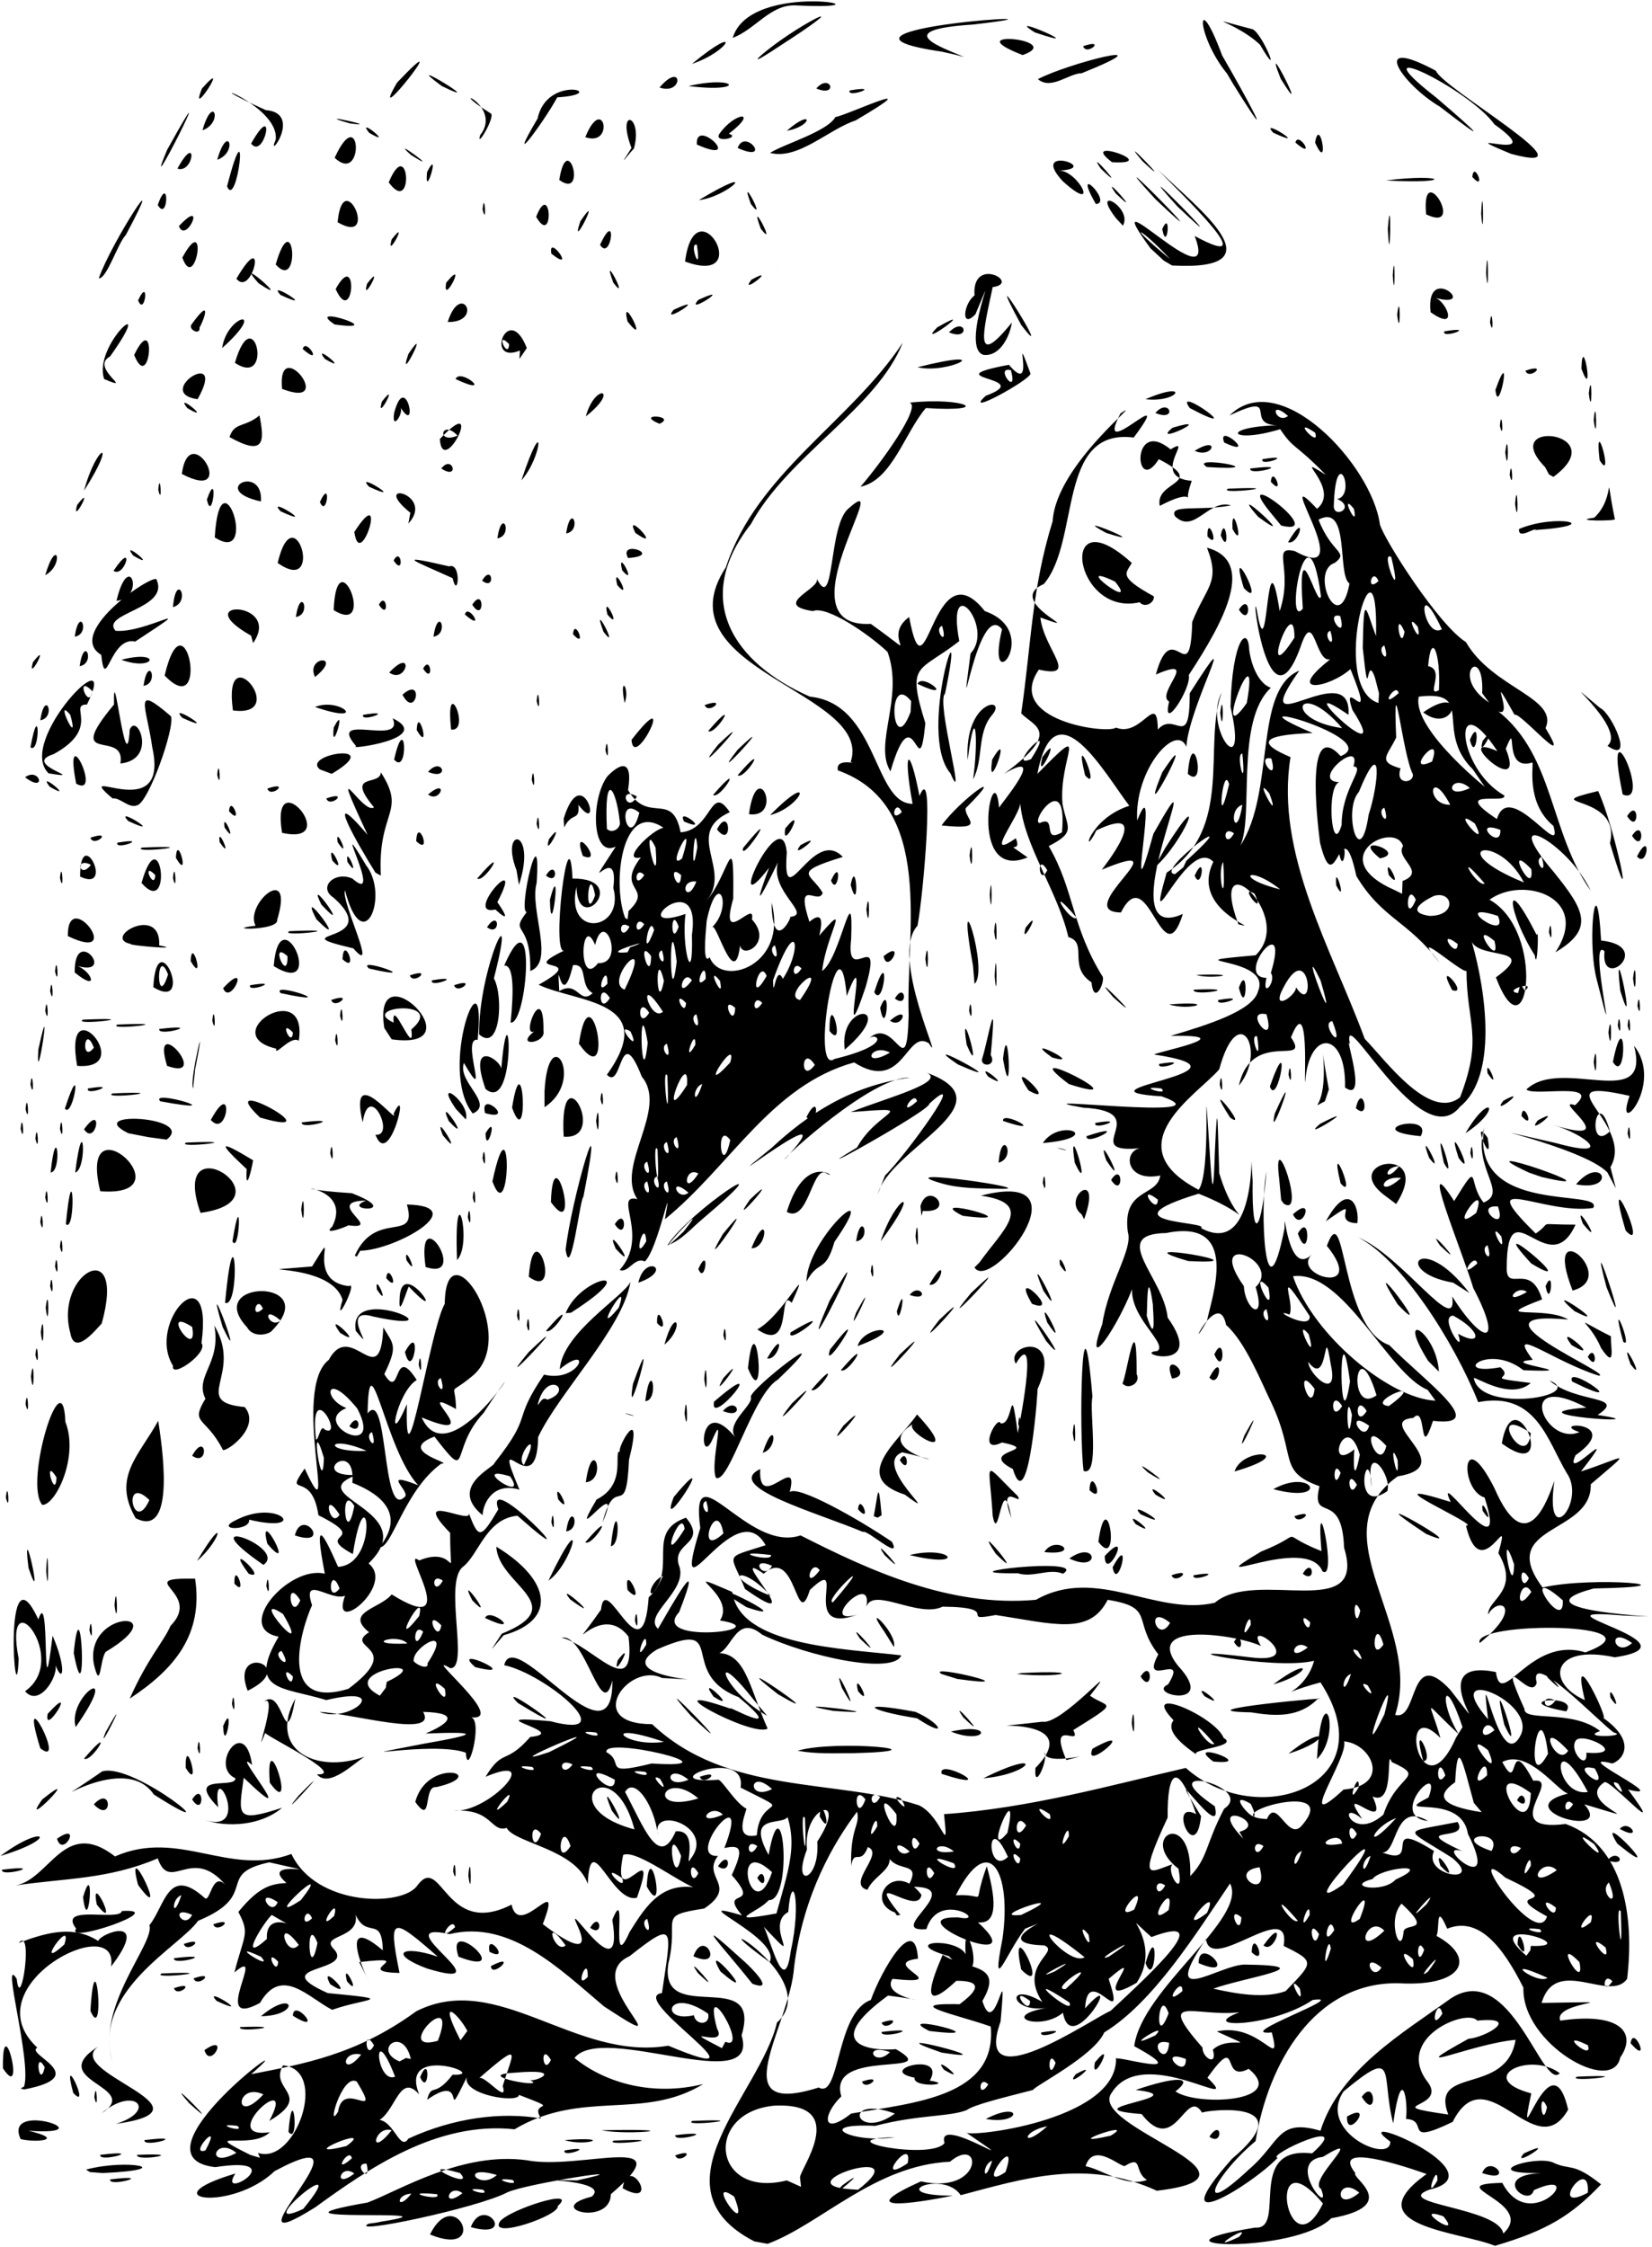 <svg xmlns="http://www.w3.org/2000/svg" viewBox="0 0 336.16 457" version="1.0"><path d="M153.5 455.9c-21.4-11 1.3-30.2 4.6-44.5 10.2-9.2-19-24.9-1.5-12.3 2.6-4.9-18.5-13.3-5.6-9.5-5-5.9 4.2-1.1-2.1-8.2 2.4-5.2 2-6.3-1.5-5.5 5.8-15-8.4 2-1.3 1.6-3.4 4.4 4.2 6-2.8 10.7-9.8 1.5-5 1.8-7.3 11.2-2 13 19.2.3 14.9 14.6 3.9 12.8-28.3-2.7-34 4.6 6.4 5.2 16.1 7.8 26.2 5.3-12.3 7.5-24.6 1-38.4 9.2-15.9-1.7-29.8 8.1-40.6 15.9-20.6 12.9 14.3-19.4-8.2-7.4-8.8 8.4-25.8 5.8-8 .5-4 6.1 12.2-3.8-4.1-1.3-18.6-2.1 20.7-30.5 7.3-18.9 10.6-2.1 21.4-3.9 33.6-12.8 16.6-8.4 32.3 10.2 51.3 7 22.7 9.5-8.8-9.8-1.3-10.7 1.9-13.2 3-15.1-6.6-7.5-10.6 4.7 12.5 21.8-5.2 10.2-8.9-7.5-19.1-17.7-31.4-14.7-13.9-3 12.3 12.1-4.6 7-8-3-5.1-4.9 2.2-2.4-9.3-8.1-10.2-8.5-7.8 3.3-10.2-.2 4.5-3.7-8.2-2.2 6.6 13.1-7.6-12.9 4.8-2.4-.2-8-3.9-1-6.2-9.1 3.5 7-6.8 5.6-3.9 8.7 4.9 5-14.1 3.3-1.1 9.1 14.7 1.4 7.6 1 .9 3.4-4.9-2.5-10.3-9-14.7-1.4-10.5 5.7 1.7-12.1-5.2-6.2 2-7.8 3.2-7.8.8-12.3 4.3-5.3 6.8-5.7 9.8-5.9-6.3-5.4 11.3-.8-3.5-4.2-11.2 2.4-1.7 6.6-14.5 11.9-3.7 5.3-21.7 14.3-17.4 28.7-3.6-11.2 8.7-24.2 7.5-27.8 3.2-4 3.8-12.2 11.2-5.6 1.2 1.3 1.5-5.5 4.3-2.6-7-8.2-11.3 1.8-13.8-5.4-10.1 4.3-18.8 4-28.9 5.5 7-1.3 9.9-13.9 20.2-5.9 13-5.7 23.2 4.2 35.9-.5 5.1 10.8 22.9 10.8 25.7 6.3 4.9-6.4 5.6 10.9 19.1 4 1.6 7.4 10.8-7.6 6.3 4.1-5.5-4.9 11.8 10.5 7.2.4-3.5-7.5 9.6 14.4 7-1.4 3.3-8.1-.7 12 3.5 2.5 3.4-5.4 6.8-11 15.2-8.7-2.2 1.1-13.4-8.4-16.5-7-2.6 12.9 7.7-5.1 2.8 8.7-5.1 1.3-9.5-14.7-10-2.8-2.4-7.1-14.9-8.3-16.5-11.4-3.3 1-2.8-4-10.8-3.5 7.2.5 18.6-12 6.5-6.9 3.6-5.9 4-2.3 9.1-8.1 8.7-.9-12.2-4.7 4.1-3.2 15.1 4-.9-9.6-9.4-11.4 2-8.5 22.3 21.7 22 3.1-2.2 9-5.4-9.6-10.3-8.7 6.3 1.5 15.2 13.6 13.6-.2-6-7.9-14.1 6.6-5.6-5.5.9-8.5 8.5 14.6 9.7-2.5 6.3-5.7-1-13.2 7.6-16.2 4.6 5.6-3.4 4.9-1.3 10.1 1.4 5-7.5 9.7-4.4 12.5 2.8-4.8 9.6-17 4.3-3.4-6.2 6.7 20.5 3.7 8.3 1.7 3.6-5.3-9.9-11.1 2.5-5.8 1.5 11 22.5 11.5 34.4 12.9-1.6 4-18.9.3-28.3-4.2-5.9-4.9-6.3 5-10.1 3.8 6.7-.9 7.3 6.6 11.2 15.3-3.2 1.9-25.2-10.2-7.4-4-2.2-1.5 12.4 6.7 1.5-2.4-12.8-4.9-1.6-16.3-16.6-9.7-10.3 6.2 17.3 6.6 1 5.8-6.7-3.3-16.2 9.4-2 9.4 15.3 14.5 37.3 11 54.3 16.5 4.8 2.3 6.1 11.2 5.1 1.8 17.4-1.2 34.4-6 49.2-9.4 14.6 13 41 3.5 27.4-17.4-11.4 3.1-3.3 3-1.3-4.4-8.3 2.1-33.9-3.3-13-.7 12.6 1.6-1.7-8.6 2.2-2.3-4.5-2.2-24.3-5.3-16.9 4 8.3 9-6.6 5.9-2 3.8 4.3-7-5.9 1.2-2-6.1-5.4-7-.5-9.5-10.3-11.1-3.7 7.3-10.9 4.9-22.8 3.1-8 1.5 1.7-1.6-10.8-1.7-4.9 2.4-14.1-4.1-15.5 0 1.4-7.5-10.2 4.1-1.8 1.6-12.4 4.6-1.5-12.8-9.7-5-2.8 8.9-2.7-9.2-9.4-3.3-8.3-5.8 10.3 13-3.8 3.1-3-7.5-4.5-6.1 4.2-8.9-6.3-11.3-19.8 17.7-13.3-3.5-2.2-16.6 9.5 5.2 20.4 1.5 13.8 7 30.3 14.7 47.9 13.1 12.4-7 24.4 3.4 36.4.6 8.3-7.1 31.1 4.2 26.3-11.2-.4-12.1-6.9-4.7-5-12.5-8.6-3.1-4.5-5.8-9.9-17.2-1.7-3.4-5.1-12.1-9.1-15.6-1.6-8-8.8 7.7-3.9-.8.9-4.7 7-21-8.3-17.9-11.8.2-.5 9 .3 17.2 8.2 11.4-7.6 7.2-2.1 6.8 2.6-1.7-8.5-8.7-4.1-15.8-1.9 7.9-11.6 22.7-7.1 10.3 1.3-8.4 6.3-15.2 5.2-18.7-1.2-9 6-7.1 6.6-11.5-7.3 1.5-7.7-5.5-3.6-5.6-13.9 1.5 3.1-7.4-12.1-8.2-15.9-2.8 30.5 2.9 16-2.3-20-1.3 22-5-1.5-8.5-.6-.3 18.9-4.1 3.3-3.8 7.4-2.2 16.8-5.1 17.8-9.1 3.1-7.3-19.3-5.6-.5-7.3 8.5-8.2-10.1-24-3.5-6.3 5.6 1.4-10-2.7-5.1-12.7-5.2-5.5-14.2 18.6-9.5 2.2 13.8-8.9 7.3-26.2 11.2-36.6-3.9 7 5.6 19.3 1.8 2.9.3-13.9 3.6-16.8 3.8-11.6.5 3.6 2.1 6.9 4.4 7.7-7.3 6.8-3.4 26-6.2 32.1 7.2-11.1 2.6-31.7 12-35.6-11.5 16.3 10.8-3.5 10 9-13.7-9.4 10 13.2.8-1-2.5-7.5 5.2 5.4-.4-8.3-4.4 3.9-13.6 5.4-4.1-2-3.1.9-3.3-10.9-6.1-2.4-7.1 19.4-10.7-18.4-8.5-5.7 2 9.2 1.6-18.9 4.3-1.7 2.9-8.6-1.9-13.4 3.1-12.2 13.6 7.5-5.3-19.1 4.5-8.6 5.1-4.2-5.9-11.8 1.8-6.9-6.4-6.6-6.4-5-9.3-9.3-10.2 3.1-12.4-.4-.7-.8-6.7-.2 1-7-9.6-2 10.2-10.1 29 10.1 30.6 22.2 1 3.3 12 20.5 17.5 23.9 5.4 9.4 18.9 11.3 16.2 17.5 5.8 9.6-5.3-3.5-6.3-2.7-6-10.7.1.8-3.3-.7 11.4 9.1 10.4 24.6 18.8 36.5-4.7-10-19.3-17.6-7.5-3.8 6.2 7.7 8.4 11.5.3 16.3 7.4-11.1-6.5-15.7-13.4-10.7 11.6 6.5 7.8 32.9 1.3 15.8 8.7-6.3-3-3.6-4.9-7.2 2.9 10 5.3 27.3-2.4 33.5-8 10.2-24.3-22.2-22.4-12.7-1.3-2.4 3.8 12.2-1 8.8.3-11.5-7.3-12.1-8.1-1.2-.3 1 1-18.8-2.9-9 4.2 6.2-8-1.9-10.6 9.8 5.8-7-.1-17.7-4-3.3-4.1 4.9-21.6 15.4-4.2 24.5 2.7-3.5.9-27.4 2-11.7.5 7.2.9 17.3 1.3 4.3.6-13.9.6-4.6.9 4 3.5 11.9 8.7 9.3-4.2 4.2-19.9 6.1 2.4 5.6.5 7 13 7 9.5-24.5 10.5-9.6-.2 13.4 1.9 10 2.8-1.9-1.4 7.3-.3 31.7 3.7 11.5-.1-5.9.5 10.2 5.5 5.4-4.2 4.3 11.5 8.6 3.1-1.8 3.9-10.5 2.6 16.7 12.7 20.2 7.4 7.5 20.6 16.8 8.9 15.4-2.9 8.8-1.2-3.6-4-.6-8.3.7 9.7 9.8-3.2 11.9-16.5 11.8 5.4 30.4-.5 48.5 4.8 1.4 2.7-14.2 11.2-5.1 10.9 13.9-6.8-6.9 9.3-3.6 1.1 7.9 6.9-7.5 18.2-4 16.8-6.2-23.2-6.4-21.5-1.9 9.1-7.3 3.9-9.7 1.7-5.8 0-3.2 6.6-4.8 2.1-12.5 2.9-10.4-3.5 7.4-6.6-5.6 3.7.3-21.4-10.5-3.1-4.8-3.8-8.2 12.2 15.5 6.9-.9-5.1-1.5-4.8-15.4 2-1.9 6.6 15.2 11 1.9 12.2-1.5-2.1 14.6 6.6 4.2 2.5-1.6-3.9-6.5-6.2-16.7-18-14.4-5-12.4-15.5-28.9-24.4-33.5 9 3.8 20.3 20.6 19.1 12 6.4 10.1 10.5 10.1 4.3-1.7-2.2-7.4-11.5-29.6-3.9-17.7 5.5-8.9 2.6-3.8 6 .3 5.1-2.1-2.3-6.9.1-15.2-2.9 18 24.5 12.2 22.2 16.3-10.1 1.5-24.9-7.8-11.7 5.2 3.8-2.6-.5-1.8 8.1-1.8-5.5 12.1-13.9-8.3-14 8.6-.2 5.5 4.8-1.3 7.2 6.6-11.5 4.4.6 1.2 5.3 4.1-22.5-2.1 10 11.5 6.2 11.4-9.3-2.9-19-10.7-13.4-3.2-8 .6 12.4 2.7-1.9 2.1-7.3-5.7-15.1 1.3-4.7-.6 3.2 2.6-4.4 1.9 6.2 3.2-4.1 3.6-11.2-1.3-11.6-1 1.3 7.3 23.1 3.6 15.4.5 5.4 4.7 15.9 3 9.8 7 14.4 2.2-19.4-.1-2.3-1.5-14.8-7.8-8.5 8-1.4 5-6.6-2.2 9.2-2.3-.8 4.7-2.8 6.2 10-8.1 1.1 3.3 9-2.9 11-5.1 2 2.6.3 10.3-19.4 8.2-9.8 21 10.4-2.4 32.84-.2 10.4.2-19.5 5.2 26.16 6.2 6 5.5-21.3-1.8 16.87 5.7-1.7 8.5-12.9-2.8-14.1 5.2-6.1 8.7-3.2-13.1 5.2 4.7 3.7 3.6 6.7 4.7 4.3 8.4 1.9 9.3-9.4-2.4 12.8 7.7 3.2 5.3 8.5 11.5-3.6-2.1-4.8-1.5-6.6 4.3 11.7 9.2-4.1 4.5 6.3 7.3-16.1 1-3.3-2.2-2-.3-8.1-9.2-13.4-6.4 3.7 7 .9-6.4 6.3 3.8 6.2-.7-7.6 10.6 6.6 8.8 11.9 4.3 14 18.9 12.5 31.5-3.5 5-14.5-4.9-17.4 4.9 20.7-.3 2.1-.5 3.8 3.6 12.4-1.8 15.6 2.6 12.2 7.5-1.6 7.8-20.1-2.9-19.7-14.2-4.4-8.8-9.3-14.5-15.5-12-3.5-7.9 0 6.3-4.4.4 10.9 4.6 8.6 11.5-5.4 10.7-17.3-.4-26.7 16.5-29.2 32.1-8.7 7.3-12.5 16.2-1.4 5.8 6.5-5.5 5.7-10.5 14.6-7.9 3.9-12.4 16.8-19.9 26.5-26.9 12.2-8 18.7 18.9 22.2 15.2-6.1-4.6-17.4 1-5.8 4.1-3.3 15.5 3.9-12.3 7.5 3.3-6.7 11.8-16.5-11.4-23.5 2.5-10.4 5-4.6-.4-9.5-.6.5-3.3-.8-11.9-2.6.9-2.6-10.1 1.1-15.8-10.1-6.5-5.5 8.2 9.7 14.9 9.5 10.2-9.6-7 22.8 6.4 7.9 9.8-7.7 2.9 14.2 3.6 15.1 8.9 7-6.4-13.5-10-.2-10.3 5.7 10.9 17.6-3.6 6.4 1.5-.9 3.7-9-3 1.5-3.5-13.2.2-1.6-3.6 2.3-2.2 3.7 1.8 4-.2 9.9 4.5-6 6.3-11 9.4-21.6 12.5-7-2.9-28.8-4-13.9-14.6-8.2-2.9-19-5.8-14.5-.2-1 .9 9.5 6.6-4.9 9.2-7.4 7.4-40.8 6-15.5 1.9 6.6.5-2.1-16.7 11.6-15.1 9.1-8.1-9.6.5-7 .9-5.7 5.9-24.1 16.9-9.3.2 14.3-12-4.4-10-6.1-9.4-3.3-5.4-5.4 9.2-12.3.3-15.5-1.2 11.7-3.4-1.2-4.9 7.9-2.7 12.2-2.9 8.1.3 4.5 3.1 23 2.1 14.9-4.6-5.9 3.1-1.5-7.8-8.4 1.8 7.9 7.7-13.1-7.2-19.5 3.1-5.1 6.9 34.8 16.9 9.2 19.9-14.3-6.6-27-2.5-39.9.9-3.6-5.3-16.1.1-1.6.1-8.4 1.7-20.5 3.4-6.5-2.9 12.8 2.8 12.6-9.6 5.9-4-15.3.7-26.3 12.7-37.1 16.7l-2.7-.5zm98.6-.9c3.3-3.4-7.9 3.7 0 0zm17.1-6.8c-12.1-14.6-7.2 14.7 0 0zm24.5 2.6c-7.1-2.5 4.3 5.2 0 0zm-232-1.5c11-13.4-11.6 5.4 0 0zm87.7-2.5c-6.4-4.5 3.7 9.5 0 0zm25.2-1.4c12.7-9.8-15.7-1.1-1.5-.1l1.5.1zm-3.2-.9c7-5.1-4.5 4.7 0 0zm97.4.7c-2.9-1.6 9.8-12.2.4-6.5-7.9 1 2.1 12.7-.4 6.5zm7.8.8c-4.7-3.9-5.4 4.5 0 0zm46.5 0c.5-8-8.4 4.5 0 0zm-160.3-3c-.5-1.2 10.7-15.5-5.3-14.7-14.4 1.4-12.5 19 2.6 15.2l2.9 1.3-.2-1.8zm129.7.5c.1-4.2-2.9 5 0 0zm-59.1-.1c-2.7-1.6-.8-5.1-4.4-2.9-.6.8-6.4-5.2-8.1.1 3.4.7 8.3 4.4 12.5 2.8zm-161.3-1.3c-2.9-2.2-4.4 3.4 0 0zm2.5-2c-3.1-.2 1.1 4.7 0 0zm130 1.7c3.1-9-6.6 4.5 0 0zm-2.7-2.3c-2.2.7-1.8 5.5 0 0zm-17.2.5c1.2-6-7.3 4.9 0 0zm-113.1-1c-.5-2.5-4.3 3.8 0 0zm-23.5-1.1c-4.4-3.6-6.5 3.5 0 0zm4.4 0c7.6 2.6 14.5-16.9 5.1-17.8-3 5 6.3 5.9-2.8 11.3 6-11.2-11.2 3.9.1 2.3-3.8 3.8-14.8-.8-4 4.6l2 .6-.4-1zm6.2-4.3c.9-11 2.3 3.1 0 0zm-16.9 3.8c3.8-7-3.7 1.2 0 0zm28.7-.9c6.6-4.8-11.7 2.9 0 0zm121.7-.6c-1.9-6.3 18.8 7.7 4.3-2.2 0 1.2 30.5-2.2 30.6-14.8-1.5-1.4 17 4.5 3.7-2.7 1.5-11.7 23.2-26 19.5-33.1-6.8 10-15.5 24.1-25.6 30.3-2.1 4.8-14.2 10.9-14.5 11.7-6.2 1.6-12 3-13.5 4.1-3.6 1.4-9.8.9-18.6 3.2-12.9-.6-4.6 3.7 4 2.3-14.7.4 7.4 4.8 10.1 1.2zm8.4-4.9c7.5-3.9 7.4 1.3 0 0zm18.3-9.1c5.8-3.2-2.7 3.5 0 0zm3.9-2.4c4.6-5.6-.9 5.2 0 0zM79.7 433.3c-3.5-1.1-4.9 6.1 0 0zm3.4 1.7c9.1-4.2 18.8-5.5 27-4.1-2.6-3.9 4.9-1.2-4.5-4.8 0 1.8-11.6 0-10.6-3.6-5.3 10.7.6-1.5-8.1 4.6 1-3.6 1.4-.2 5.2-5.1 8 .3-11.1-6.5-6.8 4-4.6-5.2-4.9 6.1-10.2 5.8 4.6-3.1 6 6.4 8 3.2zm2.4-12.5c2.1-5.3 1.8 4.1 0 0zM226 434.4c6-3.6-11.5 2.6 0 0zm-12.9-1.9c-5.2.9-5.4 4.8 0 0zm-164.8-.1c-5.7-.7 1.9 1.7 0 0zm124.9-2.5c12.8-2.2 29.7-3.4 28.4-17.7-6.7-2.4-19.7-5-4.9-4.5-9.5 4.1 9.3-4.9-2.1-4.8-10 9.4-2.2-6.2-2.8-5.3 5 3.2 12.7 1.6 8.1 9.4 2.7 8.7 5.1-11.4 3.7 4.2-5.9 16.4 18.6-.6 22.4-2.2 8.6-8 21.6-20 8.3-15-8-7.1 2.8.5-3 9.3-10.7 6.2 3.1-8.3-5.7-.8 3.8 11.6-4.3-3.7-4.8 6 8.4-9.3-2.8 10.5-4.5.9-4.7 3.9-13.5.6-2.7-1.1-8.2 1.6-9.2-5.7-1.5-1.1-5-7.5 3.7-10.2.4-11.5-16.4-.5 16.8-11.5-3.9-3.4-3.9 5-7 14.3-4.6 2 1.9-13.4-2.7-22.2-9.5-8.8 6.9-.4 3 3 6.3-5.9 2.3 8.2 1.7 11.8-1.8 11.4 11.9 10.9-17.4-1.3-4-1 6.5 1.3-4-5.7-6.5 2.4-8.9.7 9.3-9.2-3.8-8.6 3.6-6.3-3.7-1.7-4.6-8.1 3 4.4-2 5.2-3.6 8.7-4.4-1.2 3.6-7.4.1-8.7-1.5 3.9-2.8.2-3.4 3.8-.2-7.9 1.9-8.2 1.2-11-4.6 6.1-10.9 16.6-12.8 31.5-.8 12.2-14.9 30.9 5 24.6 4.4 2.5 3.4-15.2 10.6-17.8 2.1-5.9 9-18 9.6-8.4-8.3 1 7.9 5.5-5.2 4.1-2.8 4.4 12.3 5.1-.9 3.4-14.4 10.5-2.6 11.3 1.6 10.9 10.1 5.8-14.1-.4-11.1 9.6-3.9 3.8-4 8.2 2 3.5zm2.2-6.5c4.9-1.7.7 2.1 0 0zm10.7-.8c-8.1-1.6 6.6-5.5 3.1.6 5.4.8-3.5 1.6-3.1-.6zm6-1.6c-2.8-3.6 5.6 3.3 0 0zm-.5-3.5c-15.6-5.4 15.1 2.4 0 0zm-12.2-4.2c9.8-1.2-.4 1.7 0 0zm9.7-.2c-8.3-4.1 15.5 1.9 0 0zm22.8.3c7.1-1.2-.7 1.7 0 0zm-32.5-2c4.9-1.7.7 2.1 0 0zm28.4-10.8c-2.7-12.6 6.3 6.3 0 0zm25.3-1.3c2.8-9.5 2.1 5.7 0 0zm-40-1.4c-10.5-3 1.5-4 3.4-.4-.8-11.2 5.9 10.4-3.4.4zm-11-8.9c-6.3-2.3 0-10.8 5.4-3.6-.7 4.7-12.2-5.8-4.3 4.1l-.7.1-.4-.6zm0 40.9c-11-4-8 5.8 0 0zm-113.3-.4c1-6.8 9.1 2.6 3.8-6.1-3-1.8-6.3 10.4-3.8 6.1zm225.9.6c-3.8-10 11.8-3.7 13.7-15.2-9.4.9-23.9 7.7-9.6-.2 3.6-.3 10.8-4.6 1.8-3.7-2.1-2.6-17.1 3.6-10 12.6 3.9 5.4-10.5 4.4 4.1 6.5zm20.1-1.5c-1.9-4.3-1.1 5.1 0 0zM53.6 426c-5.7-2.6-6.1 6.6 0 0zm48.7-1.7c2-6.7 4.3-9.5-4.8-1.6 1.1-.7 6 5.5 4.8 1.6zm98.8-.3c-2-2.2-2.2 3.3 0 0zm-93.5-1c.8.8 8.2-2.4-3-1.4-9.1.5 7.9 3.5 3 1.4zm-27.2-.6c-4.8-12.3-3.9 1.6 0 0zm131.7-2.9c-3.6 1.1-.9 0 0 0zm2.7.1c-1.7-3.4-1.6 4.5 0 0zm-141.3-1.7c-4.3-1-4 5 0 0zm10.1.9c-1.6-6.9-7.9-1.8-2.3.5l1.3-.7 1 .2zm15.5-.3c-3.6 1.1-.9 0 0 0zm13 .5c-2.3-3.9-1.7 3.6 0 0zm129.2-.2c-6.2-2.3.2 4.5 0 0zm-60.2-1.4c-5.7-2-3.3 3.3 0 0zm65.7-.5c3.5-3.2 10.1.6.8-3.7 8.9-2 13.3 8.5 11.2.2-8.4.8 16.5-7.8 8.3-6.6-8.3 5.6-23.9 5.9-14.9 2.5-9.1 1-17.2-3.9-7.5 7.2-.1 2 3.1 4 2.1.4zm-8.9-1.4c-5-1.3-.4 5.8 0 0zm-161.8.5c-2.3-3.9-1.7 3.6 0 0zm71.5-.7c5.1 2.2-4.9-14.7-1.7-2.7 2.5 4.4-9.1-1.2 1 4l.7-1.3zm175.5.7c-6.9-3.4 1.3 3.6 0 0zm-234-.9c4.5-11.7-9.6 2.7 0 0zm6-2c-1.7-3.3-6.3-7.6-1.4 1.9l1.4-1.9zm140 .9c3.3-3.4-7.9 3.7 0 0zm-91-4.4c-8.3-5.8-10.1 2-2.9.3.3 2.1 3.4 2.1 2.9-.3zm93.7-.1c-2.1-6-3 7.9 0 0zm55.7.1c-1-4.1-2.9 4.4 0 0zm-83.9-2.6c-4.6-3.5 0 3.5 0 0zm8 .3c-11.5-7.6 1.5 3.5 0 0zm-.8-2.7c8.7-7.8-3.7.2 0 0zm23.8.4c.1-3.5-4.5 3.8 0 0zm21 0c5.7-5.9 6.1-6-.4-9.2 1.7-10-14.9 5.9-15.8-1.4-9.8 14.5 2.7 5.2 7.9 5.2 16.8.2-.5 2.7-6.4 4.9 4.5 1 10.3 2.1 14.7.5zm-17.7-5.7c0-5.9 8.6 3.7 0 0zm10.8-2.2c.2-5.3 3.4 3.2 0 0zm2.4-1.4c4.8-6.7 2.3 2 0 0zm7.4 8.8c-3.2-3.9 1.1 5 0 0zm63.6-1.5c-2-2.2-2.2 3.3 0 0zm-208.5-.9c.1-5-2.9 3.1 0 0zm95-1.1c7.5-4.6-6.4 2.7 0 0zm100.3 1.3c-10.3-4.7-2.1 1.5 0 0zm-24.3-1.3c4.8-6.5-3.4 2.7 0 0zm-129.7-4.1c2.3-10.3.2-16.9-.5-8-5.1 2.7 3.7 12.2-5 3 1.3 2.2 4.2 14.9 5.5 5zm120.2 3.3c-4.2-3.5-2 3.3 0 0zm40.3-1.1c-5.9-6 1.3 6.7 0 0zM56.6 399c-3-3.1-.2 3.4 0 0zm164.1-.9c-14.3-11.4-3.3 2.2 0 0zm66.8.4c-4.6-4.1 1.1 5.2 0 0zM53.1 398c-7.8-3.6 3.1 3.4 0 0zm172.5 0c9.1-6.1-4.1 1.5 0 0zm45.2-1.6c-.5-4.2-2.3 7.3 0 0zm40.7-.6c11.5.4-11.1-6.7-.9 2l.8-1.1.1-.9zm-2.7-.3c.2-5.4 3 5.1 0 0zm-244.2-.3c-2.5-6.5-1.8 9 0 0zm225.2 1.4c-1.7-3.4-1.6 4.5 0 0zm36.9-.5c-5-4 1.4 4.7 0 0zm-265.9-.5c-5-6.6-2.7 3.1 0 0zm-6.5-1.2c-.4-8.3 12.7 2.1 1-4.9-1.5 1.3-7.2 10.4-1 4.9zm60.8 1.3c-4.8-6.7-2.2 2 0 0zm106.4-2.2c-3.2-3.9 1.1 5 0 0zm46.9-.1c-2.6-4-1.2 4.4 0 0zm13.3-.7c-3.6-3.7-6.5 6.2 0 0zm3.9.3c.1-2.1 6.3.4-.4-5.8-3.1 3.4-.1 11.1.4 5.8zm-14.1-.4c-1-4.1-2.9 4.4 0 0zM92.6 392c-.5-2.5-4.3 3.8 0 0zm39.1-1.7c-1.9.7 1.4 4.7 0 0zm181.6 2.1c-5.7-.7 1.9 1.7 0 0zm16.5-3.6c-1.3-2.5.6 14 0 0zm-77.2 1.2c-3.2-2.8-.2 4.7 0 0zm24.1.3c4-10.2-5.5 4 0 0zm47 .7c1.4-4.8-5 4 0 0zm-284.6-1.5c-4.8-2.2-1.8 3.3 0 0zm24.4.7c-1.3-3.1-2.7 2.5 0 0zm4.5-.5c1.3-4.9-4.2 4 0 0zm90-.5c2.9-10.5 5-15.7.2-24.3 8 10-8.3.7-1.8 12.4 2.9-16.2 5.1 9.5 0 9.2-1.9 2.4-10 4.8 1.6 2.7zm49.8.3c12.2-5.8-8 .8 0 0zm30-1c1.5-7.1-5.5 4.4 0 0zm7.8.6c3.2-7-7.3 5.5 0 0zm18.5 1.6c-6.7-7.9-1.4 1 0 0zm2.4-1.2c.1-4.2-2.9 5 0 0zm48.3.3c-10.9-5.9 5.5-1.3-8.5-7.9-9.1-8 6.4 14.8 8.5 7.9zm-253.6-3.3c7.6-9.6-9.1 6 0 0zm169.6 1.9c3.3-7.4-5.4 2.9 0 0zm59.5-1.1c3.4-4.9-6.2 6 0 0zm26.3.7c-4.6-3.5 0 3.5 0 0zm-279.7-2.5c-2.2.7-1.8 5.5 0 0zm19.6 1.4c-4.8-3.2-1.3 3.4 0 0zm270.9-4c-2.3 2 2.6 6.3 0 0zm-54.1.4c14.6-19.8-12.2 8.7 0 0zm-116.2-2.5c-8.8-8.1-4 12 0 0zm-3 1.2c1.6-3 2.2 3.4 0 0zm83 1.5c-2.7-1.9-1.9 3.5 0 0zm46.9-1.2c8.2-3.7-3.3-2.3-4.7-.1-5.9 1.5 2.1 3 4.7.1zm-27.7-2.5c-7 1 2.2 7.3 0 0zM126.6 382c-5.3-3.6 1.2 3.5 0 0zm113.2-1.9c-8.5-6.5 2.9-12.7 2.4 1.5 3.6-3.7 3.1-6.5 6.9-13.7 6.7-4.5-15.8-9.9-1.9-.5 1.9 8.2-11.7-12.5-2.8 2-1.1 10.3-6.9-3.5-1-.4-3.7-10.9-5.9-9.1-5.8.7-6.5 13.9-3.2 10.8 1 9.5-1.5 1.4 2.5 7.6 1.2.9zm-97.7.9c-2.3-3.9-1.7 3.6 0 0zm24.2-6.4c6.6-10.1-3-7.4-2.1 1.6-3.2 8.2 2.7 6.4 2.1-1.6zm.5-5.1c.2-5.4 3 5.1 0 0zm23.3 11.5c-2.3-3.9-1.7 3.6 0 0zm105.4-3.1c-9.9-6.3-10.5-5 1.1-7.3 2.7 4.2-10.5.6.9 5.9-6.3-1.9 8.2 10.4 1.2-3.5-1.4-8.7-16.2-3.2-8-7.4 3-8.1-8.6 3.8-.1 4.8-7.9-4.7-5.8 9.4-10.7 5.8 10.7 4.9 0-7.2 11.9.3-2.4 5.2 10.4 6.9 3.7 1.4zm-2.4 1.6c-1.8-5.3 4.8 5 0 0zm23.7.9c-3.4-3.1-6.7 4.6 0 0zm-5.3-.9c.1-4.2-2.9 5 0 0zm-172.9-2c-3.4-8-1.4 8.1 0 0zm55.5 1.5c-8.6-3.2 2.1 3.3 0 0zm84.8-1.5c-2.2.7-1.8 5.5 0 0zm-138.3.5c5-6.5-8.4-11-6.7-4.7-.9-6.8-5-11.9-6.7-8.8 3.8 7.1 6.9 15.8 10.3 8 5-.5 1.5 8.3 3.1 5.5zm64.5-.3c-4.5-10-4.4 4.2 0 0zm2.5.3c-3-3.1-.2 3.4 0 0zm57.3-1.5c-2.2.7-1.8 5.5 0 0zm38.6 0c2.7-4.8-9.2-3.1 0 0zm-187.4-1c-2-6.1-3.3 5 0 0zm38 0c-2.7-1.9-1.9 3.5 0 0zm31 1.1c-4.2-3.6-2.4 1.9 0 0zm9 0c-3.3-2.8-5.8.9 0 0zm63-1.1c-2.7-1.9-1.9 3.5 0 0zm52.4.4c-3.4-1.7-2.3 3.1 0 0zm14.9-.8c-6.9-5 4 5.7 0 0zm-137.3-.1c-2.3-3.9-1.7 3.6 0 0zm20.5 0c-3-3.1-.2 3.4 0 0zm65.5 0c-.3-3.2-7.4 1.3 0 0zm-163-2c-2.8-3.6-1.9 5.3 0 0zm94.9-.2c2.7-12.7-5.4 6.5 0 0zm12.5.7c.1-4.2-2.9 5 0 0zm-63.5-.2c.6-8.6 8.5-3.7-3.3-9.7 1.4-8.6-18.9-.5-4.5-1.6.9.3 3.5 4.8 5.7 5.9-.4 1.5-2.5 6.4 2.1 5.4zm-11.6-11.9c4.9-1.7.7 2.1 0 0zm21.4 8.4c-1.3-2.5.6 14 0 0zm88.4 2.8c6.5-1.8-7.4-7.1.8 1.4l-.8-1.4zm23.9.4c-2.3-3.9-1.7 3.6 0 0zm8-3.2c-5.1 1.9-6.8 7.5 0 0zm-155 2.3c-4.4-16.7-17-4.5 0 0zm-4.6-3.8c-3.7-8.9 4.8 6.5 0 0zm54 3.2c.1-4.2-2.9 5 0 0zm30.3-.2c-2.4-3.5-2.7 4.5 0 0zm56.2-.1c8.3-9.7-18.5-1.7-7.2-1.2 2-4.7 4.3 4.9 7.2 1.2zm-82.6-2.2c-5.9-7.7.6 8.1 0 0zm99.1.1c2.8-8.5 8.9-7.4 1.7-10.7-1.3-3.4.8 9.2-3.9 7 3.8 8.3-7.8-3.7-2.1 4.6-5.3-4.5-2.3 4.9 4.3-.9zm-134.4 0c-2.6-2.6-6.1 2.6 0 0zm66.5-.1c-5.3-3.6 1.2 3.5 0 0zm40.9-2.1c-6.3-3.7 3.5 7.2 0 0zm45.4-.2c-2.3-8.4-3.3-13.5-3.8-4.2-3.9 2.7-3.2 4.8 5.4 6.1l-1.6-1.9zm11.6-2c-11-8-.4 11.8 0 0zm-2.8 1.5c1.4-3.1 2.8 2.5 0 0zm-205.5.3c2.5-5-5.7 5.4 0 0zm38.9-.7c-7.2-6.1-10.7 3.3 0 0zm34 .2c-2.8-3.6-1.9 5.3 0 0zm7.2-.2c-3-1.6 2.7 4.4 0 0zm136.8 1.2c-2-2.2-2.2 3.3 0 0zm-141-1.5c-2.7-1.9-1.9 3.5 0 0zm94.3-1.5c9.7-.8 5.8-9.3.1-9.8 1 3.2-10.5 19.4-.1 9.8zm49.7.5c-7.7-14.5-7 1.1 0 0zm-166-.6c-4.8-4.4-5.1 2.6 0 0zm119.4-.4c.1-4.2-2.9 5 0 0zm52.8-.7c-3-1.6 2.7 4.4 0 0zm-195-1c-3-1.6 2.7 4.4 0 0zm-9.2.2c-8.5-4.6.1 4.6 0 0zm15 0c-4.6-3.7-5.2 2.2 0 0zm184.4-2.3c-6-1.5 3.5 6 0 0zm-30.4 1.4c-1.7-4.9-2.2 3.4 0 0zm8.5 0c.1-5.6-4.4 4.2 0 0zm-171.3-.7c-5.7-.7 1.9 1.7 0 0zm-23-1c-5.7-.7 1.9 1.7 0 0zm8.2-.5c-3.4-1.7-2.3 3.1 0 0zm3.8.5c-5.7-.7 1.9 1.7 0 0zm12.3-.7c18.5 1.2-10-5.7-9.2-2.3 3.9 2.1-1.3 4.9 9.2 2.3zm165-7.4c-3.8-11.4-4.9-5.3-.8 1.4-7.6-7-6-7.3-3.7.8-9.1-9.2-4.1 16.4 3.2-.1l1.3-2.1zm-8 6.9c-2.6-9.6 2.6.2 0 0zm13.2-2.2c-6.2-5 3.4 7.9 0 0zm12.2.7c-1.8-14.5-5.1 9.5 0 0zm-203.3-.3c17.7-8.7-13 4.3 0 0zm211.1.1c9.4.7-1.5-4.8-2.3-2.2-1 2.2 2.6 5.9 2.3 2.2zm-3.7-.4c-6.9-7.5-2.4 3.9 0 0zm-184-1.8c-13.5-4.6-8.2 1.2 0 0zm174.3-1.3c3.6-6.9-16.9-15.1-6.6-3.3-1.9-15.8 2.2 11.8 6.6 3.3zm-3.3-2.2c-3.5-14.8 4.5 9.6 0 0zm-184.8 1.6c-5.7-.7 1.9 1.7 0 0zm160.4-3.7c3.5-13.6-6.8 13.9 0 0zm22.4 3.2c-2.2-3.4-4 3.4 0 0zm24.3.5c-2.5-1.6-17.5-17.4-15.7-10.1-1.2 4.2-8.6-8.3-2.5 5.3-.1 2.7 9.7 0 15.4 4.5-4.4 1.5 6 1.1 2.8.3zm-9.7-4.3c-12.6-2.3 2.8-3.7 0 0zm-2.2-2.2c-3.4-1.7-2.3 3.1 0 0zm-1.5-4.6c-3.4-4.9 6.2 6 0 0zm-161.6 4.5c-9.3-11.9-6.5-2 2.7 3.2l-2.7-3.2zm124.9-3c-3-1.6 2.7 4.4 0 0zm-3.4-2.3c-2.2.7-1.8 5.5 0 0zm1.4-4.7c-3-1.6 2.7 4.4 0 0zm-144.8-1.3c.1-4.2-2.9 5 0 0zm134.6.6c-2.9-2.2-4.4 3.4 0 0zm15.4-.6c-1.8-6.5-2.9 4.3 0 0zm50.6-.3c-5.3-3.8-3.7 3.3 0 0zm-94-4.1c-5.2-4.2-2.7 4.6 0 0zm16.4.4c.1-4.2-2.9 5 0 0zm12.1-.5c-3-3.1-.2 3.4 0 0zm10.2-2.4c-1.9-4.3-1.1 5.1 0 0zm-107.3-1.7c10.2-11.9-2.3 0 0 0zm148.5-.4c-9.5-8.3.4 7.2 0 0zm-161.2-.9c-6.1-6.8-10.4-4.2 0 0zm154.8-.8c-2.2-3.8-3.9 5.6 0 0zm-176.7-3.3c-3.6 1.8-3.1 7.1 0 0zm176.2.5c-2.3-3.9-1.7 3.6 0 0zm-144.3-1.6c-1.9-2.7-3.5 4.6 0 0zm141.3-1.2c-3.3-9.7-.2 8.2 0 0zm-151 .3c-4.8-2.2-1.8 3.3 0 0zm-.2-2.2c-9.8-1.2.3 1.7 0 0zm-17.6-5.3c-.6-5.1-5.8 9.3 0 0zm7.9.9c-1.4-8-6 5.6 0 0zm-3.5-6.6c-1.9.7 1.4 4.7 0 0zm138.6-2c1-3.3-4.7-10.7-3.2-.8-.6-10.6-4.4 6.1 3.2.8zm-6.2-1.3c-2.3-3.9-1.7 3.6 0 0zm-3.3-2.4c-1.7-3.4-1.6 4.5 0 0zm3.9-3.7c-2.8-9.6-7.4 4-1.1-1.1-.2 1.5-.3 8.2 1.1 1.1zm7.7 1.1c-2.2-5.6.4 6.8 0 0zm-2.3-2.9c-6.2-6.7-1.5 6.3 0 0zm-3.5-4.1c-5.2-3.7-1.1 4.1 0 0zm-3.5-2.2c-1.5-6.4-.9 8.8 0 0zm3-.8c-2.5-3.9-2.4 3.9 0 0zm-5-1c-2.5-3.9-2.4 3.9 0 0zm9.5 0c8.9-6.5-5.3-.6 0 0zm7.9-3.3c-8-3.2-17.1-24.5-27.4-23.1 4.1 12 19.7 24.9 29 25.3l-1.6-2.2zm-10.4 1.1c-4.3-14-6 4.4 0 0zm-12.6-1.3c-4.4-5.9-.7 6.1 0 0zm7.2-1.5c-2.4-17.8-2.2 14.5 0 0zm-3.9-3.4c-1.6-10-.3 5.2-4.6-.6.1 2.6 6.3 8.2 4.6.6zm28.3-3.1c-3.6 1.1-.9 0 0 0zm-32.8-3.1c-3.5-4.2 2.1 7.5 0 0zm30.4-.1c4.8 2.7 4.9-.5-1-3.7-3.1.1 2.7 8.9 1 3.7zm-62.1-5.9c-1.4-9.7-1.1 3.7-1.3 2.1 2.2 7.2 1.2-1.8 1.3-2.1zm23.1.9c-1.9.7 1.4 4.7 0 0zm8.8 1.4c-7.5-11.5-2.9-2.9-4.1-.3-4.4-1.6 4.4 3.5 4.1.3zm-11-5.9c5.6-5.3-10.6-11.8-2.4-.2.3 5 4.6 7.4 2.4.2zm2.6.1c-4.4-5 1.5 7.6 0 0zm52.6.9c-2.2-1.7-5.2 3 0 0zm-10.1-5.8c-.5-2.5-4.3 3.8 0 0zm2.1-3.7c-1.9.7 1.4 4.7 0 0zm2.8-1.8c-3.2-3.9 1.1 5 0 0zm-.7-6.1c-5.3-.4 2.1 6 0 0zm-4.4 1.3c2.6-7.8-6.5 5.1 0 0zm-64.8-2.7c-4.6-3.5 0 3.5 0 0zm67.1-12.6c-3.6-5 1.3 7.2 0 0zm-5.6-8.2c4.8-12.5 1.3-14.8 1.3-26.1 1.1 2.8-13-10.1-5.4-1.2-6.5-8.7-11.7-8.9-17-17.7-3.2-14.8-4.2 6.2-7.4-6.8-.7-5.4-2.9-25.4 4.2-17.6 9.2-3.6-25.4-13.1-5.7-4.7-11.1.4-10.9 2.2-4.5 4.9-3.2 19.6 8.4 39.1 15.1 57.3 4.2 4.3 13.2 16.8 19.4 11.9zm-1.6-21.8c-3.8-7 3.7 1.2 0 0zm-23.6-21.3c-.5-5.4 2.4 4.6 0 0zm.6-6.5c1.9-4.3 1 5.1 0 0zm-36.2 47.8c-5.7-.7 1.9 1.7 0 0zm19.5-10.6c-1.8-.7 1.1 7 0 0zm15.3-3.1c-2.7.3 2.9 7.3 0 0zm-13.4-1.4c-5.1-1.1 2.2 7.7 0 0zm6-5.5c4.2 6.4 2.7-11.1-3 1-1.6 3.9 3.2.5 3-1zm5-1.4c-5.2-10.7 4.3 14.5 0 0zm41.6 2.1c2.6-2.2-4.8 0-1.4.5l.5-1.8.9 1.3zm-51.7-3.6c4.1-13.5-7.7.9-.9 1-1 4.5 2.1.7.9-1zm45.5-6.5c-5.6-4.7 1.5 6.2 0 0zm-7.5.6c-4.6-3.5 0 3.5 0 0zm8.2-5.7c-10.3-3.3 2.5 5.7 0 0zm-13.9 0c5.6 0 4.8-5.1 1-4.1.1-.1-7.2 3.2-1 4.1zm-2.8-3.3c-2-4.1-2.3 5.6 0 0zm-32.8-1.2c-3.6-2.2 2.5 5.4 0 0zm-6.4-6.5c-1.4 2.4.7 10.8 0 0zm36.5 3.9c5-1.9-1.6-4.6.1-7.1-1.7-5.4-16.5 2.5-1.6 9l1.4.7.1-2.6zm-2.8-1.2c-1.2-5 3.3 3.8 0 0zm-1.8-3.4c-6.5-5.3 6-1.2 0 0zm-20.3 6.3c-6.6-5.2-9.5-2.3 0 0zm41.6-1.2c-6.7-7.9-1.4 1 0 0zm8-.2c-5.4-10.4-16.9-6.9 0 0zm-68.7-4.4c13.6-12.4-7 2.4-2.3 2.7l1.7-1.4.6-1.3zm70.2 1.7c-5.9-6.2.7 6.3 0 0zm2.1-2.5c-1.9.7 1.4 4.7 0 0zm-62.6-4.8c-2.7-1.9-1.9 3.5 0 0zm27.4-3.8c2-6 3-16.8-2-4.6-3.3 3.6.2 16.7 2 4.6zm-5.5 2.1c0-7.5 5-11.8 2.4-11.9 1.9-6-9 3-2.9 3.2-2.7.9-1.5 15.6.5 8.7zm27.1-.3c-5.7-4.1 3.4 6.5 0 0zm5.2 1.3c-6.2-2.3.2 4.5 0 0zm10.8-.8c-5.8-4.8-3.9-12.7-4.3-12.9-6.3 2-2.7-9.4-5.4-2.8 4.5 11.1-11.7-3.9-1.7.5-9.3-14.1-8.5 3.4 1.4 9 .6 1.9-11.2-1.6-1.5 4.8 2.5-8.4 13.6 8.8 11.5 1.4zm-17-17.5c2.3-5.5 1.3 5.2 0 0zm2.6.2c3.8-4.9-1.3 4.6 0 0zm-48.9 13c-3.2 1-1.2 7.7 0 0zm28.9.6c-1.9.7 1.4 4.7 0 0zm-31.6-4.8c-1.3-4.6-2.7 11.7 0 0zm8.2 1.9c-3.7-4.6 2.7 7.3 0 0zm36.8 2.3c-4.2-8-5.1.1 0 0zm4-3.4c-3.9-3.4-5.7 2.7 0 0zm.6-3.8c-8-7.9.7-16.2-11-14.8-1.6 6.9 16 20.4 13.4 18.3l-2.4-3.5zm-10.1-11.6c9.2-6.4 6.4 4.9 0 0zm-2.1 12.6c-2.1-3.9-4.1-24.3-3.4-7.5-1.7 3.7-4 4.9.9 6.3-1.2 3.4 2.7 3.1 2.5 1.2zm-34.7-4.2c-1.5-.2.9 9 0 0zm5.9 1c-3.5-.9 1.6 5.8 0 0zm32.7.6c2.4-6.9-6.2 3 0 0zm-18.3-6.8c-8.9-10.4-12.4-1.7 0 0zm-19.4-5.1c2.9-16.4-7.5 10.7 0 0zm26.1-5.1c-1.9-5.6-1.1 7-2.5-6.1.2-11.9.6-7.9 2.7-2.4.6-25-9.9 10.4.5 13.6l.1-2-.8-3.1zm21.8 3.1c.5-10.4-6.8-3.5 1.4 1.9l-1.4-1.9zm-17 0c-.5-2.5-4.3 3.8 0 0zm8.2-.6c.4-7.7-1.6-12.2-2.2-4.9 3.6.7-.6 6.4 2.2 4.9zm-29.4-10.7c0-10-7.5 11.7 0 0zm18.3 1.6c-1.9.7 1.4 4.7 0 0zm-11-3c-1.9.7 1.4 4.7 0 0zm15.1.2c-2.3-5.2-.8 4.7 0 0zm7.6-.5c-5.6-12-3.8 2.2 0 0zm-4.9-.5c-3.2-3.9 1.1 5 0 0zm-15.8-2.2c-3.5-.9 1.6 5.8 0 0zm-7.6-1.5c-1.2-17.6 3 .4 3.7-2.5-2.8-21.1-7.5 7.3-3.7 2.5zm9.5-5.1c-2.6-1.8.2-16.4-6.3-13 2.7 7 6.3 6.5 3.3 8.8-5.2 1.7.9 15.5 3 4.2zm5.9-.5c-1.3-3.1-2.7 2.5 0 0zm2.6-4.9c-2.5-1.6 2.7 11.2 0 0zm-11-11.8c4-.7-.3-12-.7 1.5.1 2.6 4.5.2.7-1.5zm3.4 2c-3.2-3.9 1.1 5 0 0zM267.6 88c-5.3-3.6 1.2 3.5 0 0zm-5.5-3.4c-4.2-3.6-2.4 1.9 0 0zM87.5 454.5c5.2-10.5 12.2 5 0 0zm8.3-1.5c2.6-6.7 9.6 2.7 0 0zm5.9-1.1c1.7-2.4 16.2-7.1 11.8-3.2.5 1.9-14 6.9-11.8 3.2zm-24.2 0c18.4-2.9-28.5.6-2.7-3.9 6.8-2.6 19.3-10.4 32.4-8.6 10.7 2.1 32.2-6 17.1 6.9-.1 6.6-13.9 3-3.9.5 4.6-3.9-19-3.5-3-3.3 14.7-3.2-10.1.6-14.1 2.4-6 3.2-32.7 8.8-28.3 6.4.8-.1 1.7-.2 2.5-.4zm6.2-5.7c-3.3.1-3 3.8 0 0zm5.2.1c-8.6-.8 1.4 1.7 0 0zm5.2-.2c-2.9-2.2-4.4 3.4 0 0zm4.2-.7c-5.7-.7 1.9 1.7 0 0zm2.8-3c-7.8-2.3-3.7 3.3 0 0zm3.2 1c-5.7-.7 1.9 1.7 0 0zM93.6 442c-10.6-3 3.6 3.9 0 0zm33.1 3.1c1.1-7.4 8 4.4 0 0zm-104.3-1.8c9.8-1.2-.4 1.7 0 0zm279.2-1.3c1.6-4.1 6.9 2.3 0 0zm-284.1-.7c8.6-2.3 19 0 3.4.7l-2.6-.2-.8-.5zm2.9-3c9.8-1.2-.4 1.7 0 0zm7.5 0c11.2-.5-.5 1.5 0 0zm109.5.1c4.9-1.7.7 2.1 0 0zm172.7-.4c7.8-3.6-3 3.4 0 0zm-195.2-.6c7.1-1.2-.7 1.7 0 0zM4.2 435.1c-3.7-8.1 17.9-.6 1.6-1.7 7.6 1.8 1.8 2.5-1.6 1.7zm25.2.2c9.8-1.2-.4 1.7 0 0zm85.5 0c10.4-.8 4.3 1.4 0 0zm10 .1c14-.6-2.5 1.3 0 0zm12.5-1.1c9.8-1.2-.4 1.7 0 0zm108.7.3c2.6-3.9 2.8 2.1 0 0zm-123.7-1.3c19.2-.4 5.6 1.1 0 0zM23.6 432c8.6-2.7 3.8-7.9-3-2.1 8.8-5.6-12.2-6.6-.2-13.9-8.9 5.3 25.2 12.9 3.2 16zm117.3-.6c14-.6-2.5 1.3 0 0zm133.2-.9c5.9-3.3-.2 5.2 0 0zm-235.6-2.7c-6.2-7.1 8.2 7.4 0 0zm-19.3-1.2c.4-4.3.9 3.8 0 0zm257.9-.1c2.9-4.1 3.2 5.2 0 0zm-262.2-.8c-2.6-9.6 3.8 4.1 0 0zm-10-1.3c1.6-5.1-4.8-27.2-1.5-21.9.8 7.4 3.5-10.9.4-7.3 6.5-2.5 11.5-3.4 16.2-.4.3-1.5 10.9-5.6 2.6 5.2 1.8-11.6-28.6 3.9-15 16.5-2.7 1.3 11.5 5.8-2.7 8.5l-.7-.2.7-.4zm4.2-3.9c-2.2-4-1.1 4.8 0 0zm4-25c1.9-6.1-6.7 6.1 0 0zM.6 420.7c-.2-13 4.8 7.3 0 0zm320.3 1.7c14-.6-2.5 1.3 0 0zM41.6 417c5.3-3.7 1.2 4.1 0 0zm290.2-1.4c.6-4 4.3 4.9 0 0zm-282.9-3.3c11.5-.4-1.1 1.3 0 0zM18.4 409c1-16.4 3.1 7.2 0 0zm34.7 1.1c6.9-5.8 8.1-.1 0 0zm6.5-.1c.1-3.8 6.7 4.2 0 0zm-15.5-3c-3.2-3.4 8 3.7 0 0zm-8.7-2.6c4.9-1.7.7 2.1 0 0zm31.8-.8c-2.7-5.1 5.9 3.8 0 0zm3.4-.6c-1.2-5 3.3 3.8 0 0zm82.5.5c-6.2-7.8-13.4-15.2-1.5-4.4.7.6 6.6 6.3 1.5 4.4zm-113.7-1.1c4.9-1.7.7 2.1 0 0zm102.6-1.1c-3.4-4.9 6.2 6 0 0zm4.6-.3c-4.4-7.6 9 7.7 0 0zm-113.7.4c14-.6-2.5 1.3 0 0zm67-1.5c5.8-3 .1 2.7 0 0zm-64.5-1.6c9.8-1.2-.4 1.7 0 0zm57.9-.3c-2.9-8.9 12 4.6 0 0zm47.8-.1c2.2-6 6.5 3 0 0zm-41.5-.9c-.8-4.5 4.6 2.3 0 0zm-62.2-1.6c4.9-1.7.7 2.1 0 0zm-21.9-3.1c-3.9-5.1 8.9-1.4 9.3-3.6 10-.6-11.8 6.9-9.3 3.6zm104.6-.2c2.1-3.6 2.8 2.2 0 0zm-76.7-.7c4.9-1.7.7 2.1 0 0zm-26.5-5.5c2.5-8.6 1.1 8.8 0 0zm2.8 1.5c-1.5-7.4 4.9 6.2 0 0zm8.4-4c-2.9-11 6.8 9.3 0 0zm103.5.3c.6-11 4.2 7.6 0 0zm-36.3-2.2c.5-6.2.8 5.9 0 0zm-3.1-.9c.4-4.3.9 3.8 0 0zm-91.8-.3c9.8-1.2-.4 1.7 0 0zm145.7-.7c2.6-3.9 2.8 2.1 0 0zm181-1.2c2.1-2.7 4.4 1.5 0 0zm-327-.9c8.9-6.7 12.3-3.7 0 0zm329-2.5c-5-8 11.3 9.2 0 0zm-317.5-1c5.3-3.7 1.2 4.1 0 0zm318-2c1.9-2.2 4.9 2.7 0 0zm-288.5-2c10.7 3.9 1.8-13.5 3.3-2.4-7-7.1 3.6-3.6 3.5-5.9-5.4-2.4 1.9-13.1 3.4-2.7-5.1-4.4 11 14.8-1.7 2.6-1.1 7.8-1.7 9.2 7.8 6.1-4.2 3.6-11.2 4.2-16.3 2.3zm-9.8-5c-6.6-9.8-26.8 6.6-10.5-4.7 6.6-1.9 27.6 15.6 10.5 4.7zm-22.7 1c9-7.2-5.1 7.1 0 0zm10.5 1c3.8-4.1 3.8 4.1 0 0zm65.4-.5c2.5-9.2 15.5-5.6 4.3-3-2.8-.4-.7 8.1-4.3 3zm-45.4-.5c2.5-3.9 2.5 3.9 0 0zm21.7-.8c9-9.2-5.8 7 0 0zm-5.9-2.6c-1-13.2 5.8 8.1 0 0zm136.7-1.8c-.9-3.5 12.6 4.1 0 0zm-127.1.1c6.5.3-11.7-8.4-10.5-8.5-2.9 7.3 3-8.7-.4-6.2 4.1-3.6 4.3 11.2 6.5-.7-5.7 10.4 4.3 15.4 14.1 11.8-2.1 1.3-7.3 6.5-9.7 3.6zm135.6.8c12.9-6.4 9.9-.8 0 0zm10.6-2.1c12-12.2-19.1-7 1.4-9.4 4 .8 16.8-14.3 9.7-5.3 3.6 2.6 6.4.9-3.4 7 1.9 3.7-5.3-2.9-1.4 6.1 8-2.2-4.4 1.6-4.5-1.6 1 1.2-2.2 8.4-1.8 3.2zm-172.9 0c-.2-7.5 3.3 5.3 0 0zm209.1-1.3c-6.4-4.7 9.4.9 0 0zm21.1-.5c.9-17.8 5.3-5.4 0 0zm-250.9-.1c6.8-7.9 1.5 1 0 0zm77.7-1.2c-6.7-2.5-28.2 2-8.7-1.8 12.1-2.1 10.9-2.5.5-2.1 4.3-1.8 7.6-4.2-.5-4.4 3.1 5.5-14.5.3-21.1 0 6.3 2.5 15.1-5.7 1.4-2.4-8.7-2.7-16.3-1.7-9.7-12.9-9.2-1.7 2.1-14.6 9.4-12.8-2.3-11.9-.4-8.4 2.7-1.4 8.6-.5 5.8-20.5 3-2.6-8.3-4.5 4-2.4-7-7.9-1.4-9.5-7.2-3.2-2.8-9.5 7.2 15.6-2.9-16.1 4.9-22.1 4.6-8.5 10.5 7.3 11.1-6.6 2.1 3.5 3 3.7.2 9.5 3.5 5.7 1.7-6.5 6.6 1.2-4.1 2.4-6.4 15.2-2 4.9-.5 19.9 4.7-15.3 7.7-20.4.2-16.6 15.5 6.6 5.6 14.7-5.2 4.3-3.4.8-3.3 6.7-9.9-5.5 7.2 7.6-7 1.7 6.1 13.6 25.4-20.6 12.6-.9-7.1 7.6-2.4 14.6-10 4.8-8 3 4.3 5.5 1.4 5.5-7.5 5.4-10.1 17.4-12.6 17 6.2-7.7-1.7-11.6-5.5-13.1.8-9.3-9.3-1.1.9-1.6-11.8 4.4 13.7 7.1 2.4 18 6.2 4.9-11 17.5-3.2 3.2-.3 9-11.1-3-8.3 5.3-2.2 4.8-7.2 21.5 7.4 17 11.8-8.8-1.2-8.1 4.2-11.5-5.1-4.1 2.3-4.8 4.6-7.7 14.9 9.3 1.4-10 5.6-6.9 8.1-3.4 6.3 6.3 6.3-5.6-8.5-8.8 4.5-1.5 3.8-4 2 5.2 2.4 5.3 6-.8-3.1-8.9 20.5 16 3.9 1.3-6.4.6-7.8 7.8-11.1 10.4-4 3.1 1.4 20.9-2.6 20.6-6.2-3.7 11.9 10.8 4.3 10 2.4.8-.8 12.8-1.1 7.2zm-16.1-14.4c11.3-5.4-11-2.2-1.4 2.8l1.2-1.6.2-1.2zm11.8 1.4c-4.6-4.1 1.1 5.2 0 0zM59.6 341c-3-3.1-.2 3.4 0 0zm-2.3-5.2c-2.4.7 2.7 4.7 0 0zm29.7 2.5c5.4-8.2-2.9-3.3-2.8-.7-.6.4 3.1 2.5 2.8.7zm-4.1-4c-2.1-2.3-9.7.4 0 0zm3.2-2.4c-2.2-2.2-2.1 5.2 0 0zm-28.5-3.6c-7.6-5.1 6.4 11 0 0zm27.7.4c1.5-6.5-6.6 8.3 0 0zm4.5 1.9c-3.7-3.8-.7 4.2 0 0zm-28.7-5.1c-3.2-5.1-2 4.8 0 0zm8-2.4c-2-5.2-2.7 3.5 0 0zm21-1.6c-2.7-1.9-1.9 3.5 0 0zm-18-15.2c-3.1-5-1.8 9.3 0 0zm-3 1.8c-3.7-5.8-2 3.2 0 0zm13.1-3.5c1.9-1-5.3-5.7 2.9-2.5-6.7-7.1-10-31-10.3-14.6 4.2-5.4 2.9 21.2 7.4 17.1zm-16.3-8.1c-3.1-10.4-.2 9.3 0 0zm8.7-1.4c-8.1-3.5-9.1.4 0 0zm1.1-3.8c-1.9.7 1.4 4.7 0 0zm-9.6-.5c4.1 1.9-3.3-11.3-1.8 2 .6.1.9-3.3 1.8-2zm6.6-4.3c-6.4-7.9-7.2-2-2.2-.1-7.6 3.1 7.8 10.8 2.2.1zm-1.6 3.6c2.1-3.6 2.8 2.2 0 0zm18.6-9.8c-1.9.7 1.4 4.7 0 0zm153.8 76.6c-5.4-3.7-5.7-5.7-4.7-7-7.2-7.5 8.4-.9 10.2 3.6 3.2 1.8-7.1 2.3-5.5 3.4zm3.6-2.2c-6.7-7.9-1.4 1 0 0zm-238.9.9c-4.8-15.5 5.7 4.5 0 0zm32 0c.4-4.3.9 3.8 0 0zm122.1.5c7.7-2.3 31.2 0 11.3.5-3.8 0-7.6.2-11.3-.5zm60-.4c10.1-5.6-2.1 5.1 0 0zm39.9 1c7.5-6.2 9.3-2.9 0 0zm-240.7-4.4c5.9-10.5-2.3 5.8 0 0zm23.9-1.2c2.4-5.7.3 6.4 0 0zm95.2-2.1c-10.7-12.1 13 12.3 0 0zm52.9 3.2c9.1-2 7.2 2.9 0 0zm36.8-1.7c.5-6.2.8 5.9 0 0zm-214.9.8c-1.8-6.3 9.8-14 0 0zm171.2-1.8c-10.2-1.6-12.5-3.6-.3-1.3 5.2 2.3 6.8 5.6.3 1.3zm9.4-.2c-3.4-4.9 6.2 6 0 0zm-186.3-.7c6.5-7.1-.9 5 0 0zm95.7-2.2c-5.4-5.4 15.2 9.3 0 0zm64.2 1.6c-13.3-2.4 15.4 1.1 0 0zm85 .3c-15.9-.3 19-3.4 13.5-2.7-3.8 3.8-8.6 3.5-13.5 2.7zm-207.4-1.7c.4-4.3.9 3.8 0 0zm-20.8-1.1c3.7-8.3 6.8-11.4 8.3-14.8 6.8-6.9-8.2-9.8 5-9.6 1.7 11.4-4.2 18.4-13.3 24.4zm131.9-.9c-13.1-10.2 12.8 7.5 0 0zm169.4.7c-.6-3.9 2.9 4.3 0 0zm-182.5-.2c-3.8-5.3 5.7 3.6 0 0zm26.1-1.8c-2.5-7.4 5 8.9 0 0zm73.8 1.7c-2.8-3.6 5.6 3.3 0 0zm-240-1c9.4-6.6-4.6-23.6-1.3-6.6-.6 14.2-3.4-24 4-8 2.5-7.6.6 22.3 2.9 3.3 2.9 6.7 2.1 10 .6 6 .5 2.5-3.4 8.6-6.2 5.3zm45.3-.1c-3.8-9.7 10.7-5.2 0 0zm124.2.1c-1.2-5 3.3 3.8 0 0zm84.5-1.4c8.1-6.1 7.9-2.2 0 0zm-67.5-2.1c-3.5-2.2 18.9 3.2 3.2 1l-3.2-1zm40.5.5c2.5-3.9 2.5 3.9 0 0zM15 336.2c1.6-15.9 2.8 14.8 0 0zm4.1 2.3c-2-11.2 17.1-11.3 2.4-2.5-1.2 1.6-1 8.3-2.4 2.5zm188.8 1.8c13.4-.7 8.3 1.1-1 .2l1-.2zm-111.2-1.2c-5.5-4.8 10.2 2.5 0 0zm29-1.4c3.8-4.9-1.3 4.6 0 0zm-23.6-5.4c14.4-5.8-.8-10-1.1-17.7 11.3 6.9 12.3 15 1.5 18-2.8 3.2-3.3 4.2-.4-.3zm72.9 1c-3.4-4.9 6.2 6 0 0zm4.9-1.5c-4.6-6.5 2.8.5 2 3.2l-2-3.2zm71.2 2.2c1.6-3 2.2 3.4 0 0zm-232.9-2.4c.4-4.3.9 3.8 0 0zm111-2c.4-4.3.9 3.8 0 0zm-30.5-.5c1-2.4 8.1 3.8 0 0zm-75.4-2.6c.5-6.2.8 5.9 0 0zm128.6.4c-14.9-9.2 12.7 4.3 0 0zm-55.8-1.4c-3.4-6.5 5.2 5.4 0 0zm19.9-.2c-3.4-4.3 7.8 5.7 0 0zm11.7-1.9c-.9-6.2 4.1 4.2 0 0zm-73.5-.8c.4-4.3.9 3.8 0 0zm-44.8-3.1c.4-8.6.6 7.6 0 0zm38.3 2.6c-.1-5 2.8 3.1 0 0zm63.9-.6c8-16.7 5-3.4 0 0zM5.8 318.9c-1.5-12 3.4 10.1 0 0zm44.8 1.2c-5.5-7.5 4.4 1.7 0 0zm156.5-.1c-17.1.2 14.9-3.5 9.2.1-2.8-1.2-6.1.9-9.2-.1zm31.3.4c4.9-1.7.7 2.1 0 0zm4.5 0c7.1-1.2-.7 1.7 0 0zm22.2-.3c2.1-3.6 2.8 2.2 0 0zm4-.5c-3.2-7.8-26.6 4.4-12.5-4 10-4 2.5-4 12.3-.1-1.3-15.7 3.4 6.4.2 4.1zm-215.5-1.3c-15.9-11 5.2-3.6 0 0zm172.8.5c4.1-7.6 1 5.4 0 0zm-186.3-1.3c6.1-10.3 5-4.3 0 0zm139.9-1.2c-3.4-4.9 6.2 6 0 0zm22.6-.3c-5.4-8.1 7.1 7.1 0 0zm15 1c5.6-4 6.5 3.1 0 0zm7.2-.5c6-6.4.1 5.7 0 0zm-39.7-.2c8.6-2.1 11.9 2.9 0 0zm27.4-.6c2.3-3.7 7.9.8 0 0zM54.4 314c-2.1-8.3 6.1 7.1 0 0zm69.9.5c1.2-11.3 2.4-.2 0 0zm51.3-2.9c-9.2-3.9-28.5-9.2-20.9-12.8-.5 9.2 8.1-3.7 6 4.7 1.6-1.5 13.7 5.3 20.8 10.1 2.1 4.1-5.1-2.6-5.9-2zm47.9 2c1.8-12.8 4.7 6.3 0 0zM60 312.3c1.5-5.9 7.7 2.6 0 0zm59.1 1.4c6.8-7.9 1.5 1 0 0zm171.1-1.7c-16.9-11.2 11.1 4.7 0 0zm-175-.5c1-6.6 3.3-.5 0 0zm-67.4-2.2c9-4.8 15.4 2.8 2.9-.2.3 2.3-7 2.2-2.9.2zm64.4.3c.4-4.3.9 3.8 0 0zm9.2-4.6c6.4-3.2 3.2-9.9 4.8-9.8-.9-.3 4.9-10.7 1.8 1.7-.6 13.1-2.7 2.3-5.4 12.8 4.7-11-7.8 6.5-1.2-4.7zm109.7 5c-2.8-3.6 5.6 3.3 0 0zm-203.5-1.2c-4.8-8.3.6-12.6 4.6-19.8.6 4.1 3.9 24.2-4.6 19.8zm2.8-3.7c-5.7-5.5-3.3 7.4 0 0zm171.6 3.2c-.7-11.6-2.3-11.2 5.1-4 1.3 2.4-4.2-3.5-1.3 4.5-1.9-10.6-2.6 6-3.8-.5zm-103.8-.1c-7.1-5.8 2.5-9.8 2.4-10.6 8.2-10.4 3.3-8 10.1-18 7.3 1.8 10.1-6.7 3.2-1.1.6-7.5 13.2-14.9 14.4-17.8-1.5 9.4-14.5 22.5-18.8 31.6-.2 14.4-10-4-3.8 10.7-5.3-1.6-7.4 2.7-7.5 5.2zm5.6-7.9c-8.8-2.7 4 5.9 0 0zm2.8-2.3c4.1-8.5-2.1-1.8 0 0zm4.8-13.3c5.6-1.9-.3-6.3-2 1.1.6-.5.9-1.8 2-1.1zm9.2-12.5c-4.3 4-.2-.4 0 0zm5.3-6.2c2.7-7.6-6.2 7.4 0 0zm51.9 42.4c.9-4.6.9-8 1.6-.2l-.8.5-.8-.3zm54.3-.4c-3.2-3.4 8 3.7 0 0zm31.3.4c4.9-1.7.7 2.1 0 0zm38.3-1.1c-.6-3.9 2.9 4.3 0 0zM8.6 306.1c-3.8-4.5 4.2-30.3 4.7-16.9 2.8 7.1-2 17-4.7 16.9zm2.9-5.6c-2.9-4.6-.2 5 0 0zm125.6 4c10.1-12.1-3.6 9.3 0 0zm37.5 2.5c.3-3.6 3 3.3 0 0zM1.2 304.6c.4-4.3.9 3.8 0 0zm112.4.4c-1.2-5 3.3 3.8 0 0zm70.5-1c-11.2-3.6-1.1-10.9 2.5-16.3 9.6 10.3-2.5 3.6-.9 2-9.6 5.9 13.2 9.2-2.1 5.7-6.5 2.5 9.1 14.9.5 8.6zm51 0c-2.8-3.6 5.6 3.3 0 0zm-13.4-.9c.2-5.3 3.4 3.2 0 0zm37.4-.2c8.1-4.5 11.7 3.1 0 0zm-139.9-1.4c1.4-9.9 4.4-.4 0 0zm26.5-.9c-1.3-2.6 2-14-.6-8.1-2.9 7-3.2-9.9 4.8.2-2.8-2.9 3.4-6.8 2.9-8.5-.8-1.3 19.3-16.8 5.5-3.6-5.2 3.1-9.9 21.2-12.6 20zm60.4-1.8c-7.6-3.9 6.4-3.6-2.2-5.4-5.3 2.6-.9-5.7-.3-3.9 2.7.6 1.9-9.8 3.5 2 1-5.1 4-21.5-.4-14.1-2.3-4.1 9.9-6.8 4.4 5.2.3-2.1-1.7 27-5 16.2zm27.5.7c-4.9-4.4 7.3 4.6 0 0zm-13.1-.3c-1-7.4-.4-41.2 1.8-15.1-.7 2.9 1.6 16.3-1.8 15.1zm30.7.1c1.8-5.3 13.5-3.9 0 0zm-68.1-2.3c1.6-3 2.2 3.4 0 0zm-144-.9c2.9-5.2 3.5 2.4 0 0zm6.2-1.3c-3.5-6.8-6.7-5-3.5-10.3-2.3-4.6 3.3-7.2 1.8-14.9 6 10.1-5 15.5 6.2 16.6 3.6 4.3-4.5 9.7-4.5 8.6zm109.9.7c2.5-7.6 3.3-.9 0 0zm150.4-1.9c2.5-14.2 12 8.7 0 0zm5.9-2.1c-9.5-6.5-.9 8.3 0 0zm-93.2 0c.5-6.2.8 5.9 0 0zm34.9.5c5.2-9.5-2.4 6.6 0 0zm-81.6-2c7.5-7.2-5.1 7.2 0 0zm35.6-.4c.4-4.3.9 3.8 0 0zm-67.9-2.1c.5-6.2.8 5.9 0 0zm-12.2 0c3.7 1.1 1 0 0 0zm20-.5c2.9-3.3 4.6 1.9 0 0zm14-1.5c9.4-9-7 8.9 0 0zm-155.9.1c.4-4.3.9 3.8 0 0zm140.1-.5c12.2-10.5-1.1 5.7 0 0zm-14-.1c1.2-9.3 2.9-.1 0 0zm-2.5-3.5c5.6-15.6-1.7 10.7 0 0zm14.5-1c.5-6.2.8 5.9 0 0zm21.8 2.2c6.8-7.9 1.5 1 0 0zm154.8-1.7c-1.5-3.9 13.2 6.5 0 0zM6.3 280c.7-5.8.7 5.9 0 0zm140.9.3c5.7-6.3-3.3 5.8 0 0zm81.2 1.1c.9-1.6 2.9-16.8 2.9-1.9.9 1.8-1.7 3.3-2.9 1.9zm-76.2-3.1c1.6-15 4 10 0 0zm86.3 2.1c-2.3-6.1 4.7-.6 0 0zm7.6-.2c3-5.8 2.2 2.6 0 0zm-210.9-2.4c-5.5-8.9 8.3-23.3 5.8-4.6 1.5 1.9-6.3 7.4-5.8 4.6zm3.9-7.9c-6.9-4.5 1.3 7.3 0 0zm46.1 7.7c.4-4.3.9 3.8 0 0zm85.9 1.1c6.8-7.9 1.5 1 0 0zm119.5-1.9c-6.8-10.9 1.7-6 2.2 2.2l-2.2-2.2zm41.2.7c-2.7-7.3 3.6 4.7 0 0zM107.6 275c11.3-10.8-8.9 10.7 0 0zm75.5.5c9.4-9-7 8.9 0 0zm-175.9.1c.4-4.3.9 3.8 0 0zm75.2-.6c3.6-6.6 1.6 6.5 0 0zm73.7 1.3c4-6.9 2.4.6 0 0zm91-.8c2.2-4.8 2.2 4.9 0 0zm76 .5c1.6-3 2.2 3.4 0 0zm-154.2-1.5c9.1-11.6-1.9 5.8 0 0zm156.9-.3c-2.5-5.9-6.8-6.8 2-2.4-.1 2.2 1.1 7-2 2.4zm-151.3-.4c1.3-4.5 11.3-4.2 0 0zm38.4-1c-7.6-12.6 6.6 7.7 0 0zm106.9.8c-4-5.3 7 4.1 0 0zm-305.5-2.5c-3.3-12.1 11.5-20.3 6.4-1.9-1.4 1.5-5.6 6.7-6.4 1.9zm120.9 2.4c2.2-8.1 4.3-3.6 0 0zm195.1-.6c-3-11 2.2 2 0 0zM8.3 271c.7-5.8.7 5.9 0 0zm37-1.1c-4.3-14.4 5.1 10.8 0 0zm27.1.8c-1.8-10.2 22.3 1.1 3.6-2.9-7.5-2.3 1.2 8.6-3.6 2.9zm74.8.9c.4-4.3.9 3.8 0 0zM50.3 270c-9.3-9.9 16-10.1 4.8.9-1.5.9-3.9.8-4.8-.9zm6.8-1.4c-4.2-3.6-2.4 1.9 0 0zm-3.6-2.4c-1.3-3.1-2.7 2.5 0 0zm15.7 4.9c-3.8-5.3 5.7 3.6 0 0zm84.9-.7c5.2-2.8 11.4-15.1 7-5.4-2.9-3.3.4 10.5-7 5.4zm6.8.6c10.7-6.4-1.2 3.1 0 0zm7.9-6.4c11.4-20.1-8.6 20 0 0zm-61.6 5c.4-4.3.9 3.8 0 0zm3.9 1.1c6.8-7.9 1.5 1 0 0zm80-2.2c9.4-9-7 8.9 0 0zm22 .5c-2.4-7.1 4.8 7.2 0 0zm-79.4.1c-.1-5 2.8 3.1 0 0zm-28.5-1.5c.4-4.3.9 3.8 0 0zm69-.6c5.2-9.5-2.4 6.6 0 0zM9.3 266c.7-5.8.7 5.9 0 0zm105.8 1.1c3-7.6 16.6-10 1.1-.1l-1.1.1zm67.4-.4c2.3-7.2.5 4 0 0zm101.9-1.4c-8.3-13.2 8.4 8.8 0 0zm36 1.4c-7.7-6.7 8.7 4.4 0 0zM45.8 265c2-21.5 3.2 1.2 0 0zm23.9-.6c-2.4-8.2-23.3-5.3-6.2-6.8 6.3-10.1-2.2 2.9 7.5 4 2-1.3-3.3 9.3-1.3 2.8zm257.2-2.6c-4.4-16.5 5.9 14.8 0 0zm-245.6 2.7c.1-9.9 10.6 6.4 1.9-2.8-.3.2-2.1 6.7-1.9 2.8zm116.3-1.5c11.3-10.8-8.9 10.7 0 0zm12.4 2.2c-4.9-8.3 6.5 2.5 0 0zm2.3-2.7c-4.4-10.6 5.4 8.1 0 0zm-135.6-.2c-.6-3.9 2.9 4.3 0 0zm108.4 1.1c2.1-2.7 4.4 1.5 0 0zm-174.9-1.8c.4-4.3.9 3.8 0 0zm285.5-.7c-12.6-2.2-6.6-10.9 3.3 2.1l-3.3-2.1zm18.8.7c1.9-4.3 1 5.1 0 0zm5.5.9c-6.5-16.6 9.9-2.6 0 0zm-190.1-1.6c1.3-6 7.4-2.6 0 0zm34.2-.2c.1-9 15.7-22.5 5.7-8.1-1.9 6.6-3.2 3.4-5.7 8.1zm25 .6c4-6.9 2.4.6 0 0zM78.6 260c.3-3.6 3 3.3 0 0zm29-.3c1-13.7 7 5.1 0 0zm69.6-1.1c.4-4.3.9 3.8 0 0zm-166-1c.4-4.3.9 3.8 0 0zm75.4.1c-2-14.4 9.1 3.1 0 0zm39.5.6c6.2-6.9-1.5-15.6 3.6-14.4-4.6-6.7 6.4-18.3.9-24.9-4.6-11.7-3.9 3-7.1-.4 10.9-15.2-6.1-14.6-13.9-18.3 11-6.1-5.1-2 5.3-7-2.9 1.8.9-29.3 1.6-14.6 11.9-.1 1.1 12 .8 1.7-2.4 10.6 9.9 9 7.5.2 1.3-10.3-7.4 3.8.5-8.4-5 2.4-5.1-9.8-1.7-14.3 2.2-2.3 5.3-4.1 4.2 2.8 4.1 7.1 9 0 10.7 8.6 6.5-.5 6-10.1 10-4.1-9.6 4.4.8 11.8-4.9 18.2 4.7-5.2 5.8-16.4 5.6-.6-3 10.5 4.7-.3 3.8 4.2 4.3 4.7-1.9 8.2-2.4 5.3-1.2 9.7-5-5.7-5.8-3.6 4.5-4.2 1.3-12.4-1-1.4-.3 3.4-.8 9.1.6 7.4 2.4 6.3 16 1.7 12.6-11.1.2 11.4 4.7 1.9 3.7 2.9 4.8-.4-4.1-5.1-2.4-11.1-4.4 9.1-4.6 8.6-1.8 1.1-9.7 12.6 2.6-14.2 3.6-3.1-1 13.6 5.3-5.5 11.4.9-10.7 3.3-6.4 3.3-4.1 7.3-.8 2.7-5.7-3.4-2.7 5.9 6.9-5.8-3.8 18 1.5 3.4 7.5-8.8 1.9-.9 1.1 6.6 3.8-2.6 6.4-20.2 5.9-6.5-1.2 10.1 6.7-3.2 2.9 9.9-5.7 16.9 1.3-11.7-3.8 1.7-1.6-18.5-7.5 16.4-2.5 12.8 12.7-3.1 8.2-5.7 6.8-4 5.6-5.4 7.9 9.9 8.3-4.9-.6-16.8 5.5-42.7-14.4-49.8-1-4.8 14.7 2.9 2.6-1.7 4.8-14.3-39.1-18.7-25.4-39.6 6.3-19.2 25.3-29.5 36-45.7-5.3 13.4-23.3 22.9-30.9 36.9-12.1 15.4-3.5 28.3 12 35.1 13.9 1.4 12.9 21.8 20.9 21.8-2-10.8-.7-12.5 1.4-1.6 3.2-7.7.8 20.2-.4 26.4-5.8 6.2 5.8 29.6 2.3 23.9-4.6-3-5.1 10.3-15.2 3.9-16.9 4.7-25.1 21-38.5 31.9 1.8-10.3-1.4 6.2-4.1 8.6-2-1.1-3.4 2.5-5.1 1.7zm5.4-5.8c-.3-5.4-3 5.1 0 0zm.2-12.2c-1.9.7 1.4 4.7 0 0zm4 0c-1.9.7 1.4 4.7 0 0zm4.4 2.3c-4.2-3.6-2.4 1.9 0 0zm-6.4-3.3c-1.9.7 1.4 4.7 0 0zm8.4-.6c-2.9-1.7-3.3 5.2 0 0zm-10.4-2.4c-1.9.7 1.4 4.7 0 0zm2.1-2.5c-1.3-2.5.6 14 0 0zm1.9-1.5c-1.9.7 1.4 4.7 0 0zm12.9-.4c-3.1-4.3-1.9 8.6 0 0zm-10.9-.6c-1.9.7 1.4 4.7 0 0zm2.1-10.6c.5-8.2-6.3 9.9 0 0zm-4-1.9c-1.3-2.5.6 14 0 0zm7.1 1.7c-2.2.7-1.8 5.5 0 0zm5.7-4.4c1.7-6.1-7.4 8 0 0zm17.2.5c-2.8-4.4-3.1 4.2 0 0zm-34-4.5c-2-12.1-1.3 11.9 0 0zm3.9.2c-1.9.7 1.4 4.7 0 0zm45.4 1.8c-4.1-2.1-5.9 3.4 0 0zm-39.6-1.6c.1-4.2-2.9 5 0 0zm-13.2-2.7c-3.6-2.2 2.5 5.4 0 0zm13.4-3.5c-1.9.7 1.4 4.7 0 0zm-9.6-.3c-2.5-3.9-2.4 3.9 0 0zm2.8-.2c-5.6-8.7-2.7 2.3 0 0zm14.7-.8c-3.2-2.8-.2 4.7 0 0zm-10-1c-3-3.1-.2 3.4 0 0zm15.5 0c-2-2.2-2.2 3.3 0 0zm-31-1c-2.5-3.9-2.4 3.9 0 0zm38.7.4c6.8-9.8-4.2-.8 0 0zm-42.2-1.4c-2.8-1.5-.8-6-4-5.7-2.5 10.5-3.3-4-2.8 5.3 3.8-2.3 4.1 2.9 6.8.4zm6.5-.7c6.4-13.1-4.5-1.7 0 0zm8-1.8c-1.9-7.8-1.5 7.7 0 0zm-11.5.6c.1-5-2.9 3.1 0 0zm17.2-.7c-1.9-2.7-3.5 4.6 0 0zm5.7.1c-3.2-3.9 1.1 5 0 0zm9.5-1c-1.6-4-3.9 6.9 0 0zm3.3.6c4-6.1 2.9-13.5-2 .3.1 4.7.5-3.6 2-.3zm-15.7 0c.1-5-2.9 3.1 0 0zm-5.9-3.5c-1.6-13.5-1.5 12.5 0 0zm25.4 1.4c-2-2.2-2.2 3.3 0 0zm-41.4-1.1c5.6.3 1.3-11.5-.6-3.7-2.9-6.9-3.6 9.2.6 3.7zm10.8-1.4c-3.1-4.3-.1 6.2 0 0zm8.3-4.4c2.1-14.6-14.2.2-1.3-4.2-.9 6.6 1.6 15.9 1.3 4.2zm-6.1 3.2c-1.9.7 1.4 4.7 0 0zm-6.5-.6c6.9-2.4-7.4 1.6-.5 1l.5-1zm29.5-.4c-1.9.7 1.4 4.7 0 0zm-24.6-3.1c-1-4-2.9 7.7 0 0zm-5-.7c-2.7-1.9-1.9 3.5 0 0zm10 0c-1.7-4.8-1.7 4.8 0 0zm-7-.5c-2-2.2-2.2 3.3 0 0zm-3.2-2.7c5.3-5-2.8-4 2.5-10.9-5.3 1.2 5.7-9.1 5.7-5.2-9.4-8-11.7 10.2-8.9 17.5l.5.3.2-1.7zm-6.8-3.2c-1.4-7.3-2.3 6.3 0 0zm20.6-2.8c-3.8-.4-2 5.1 0 0zm-3.1-1.3c-3.2-2.8-.2 4.7 0 0zm-7.5 0c-2-2.2-2.2 3.3 0 0zm2.3-5.6c-3.2-6.7.9 10.9 0 0zm5.4 2.2c3.2-10.3-3.7 3.1 0 0zm3.1-2.3c-.6-7-1.5 9 0 0zm-15.8-5.3c-.7-6.6-3.2-10.7-2.6 1.6 1.1 1.1 3-.2 2.6-1.6zm4-1.7c-5.1-4.1-2.2 8.5 0 0zm53.4-.1c-1.3-3.1-2.7 2.5 0 0zm-53.9-3.2c-3.9-2.2-2 3.7 0 0zm12.5 96.1c2.4-5.2 1.4 3.5 0 0zm57.2-1.3c4.7-6.6 11.5-12 .3-13.6 22.4-5.8 1.9 19.9-1.3 14.6l.8-.8.2-.2zm16.4.5c-.6-3.9 2.9 4.3 0 0zm95.9-.3c-10.9-11.8 11.5 6.9 0 0zm-228.9-.7c-.6-3.9 2.9 4.3 0 0zm159.1.2c-15.4-4.5 17.2.9 0 0zM93 256.3c-.7-18.9 3.3-3.4 0 0zm-20.8-.9c4.2-9.5 12.9-2.4 10.6-10.4 13.4.3-2.3 9.3-9.5 9.4l-.7 1.2-.4-.2zm42.9-1.2c1.1-10 8.4-35.2 3.6-10.7-.6-.1-2.6 17.5-3.6 10.7zm10.2-.2c-2.7-6.1 5.2 5.6 0 0zm-113.1-.4c.4-4.3.9 3.8 0 0zm140.7.3c3.5-8.6 3.5.1 0 0zm140.1-.6c-3.4-4.9 6.2 6 0 0zm-245.7-.8c2-12.5 1.5 2.9 0 0zm88.5.8c4.5-7 25.5-20.9 7.2-5.4-2.3 1.9-4.3 4.4-7.2 5.4zm3.3-2.8c7.1-8.9-9.4 9.1 0 0zm8 .5c8.7-10.7-6.3 10.7 0 0zm39.2.5c.5-6.2.8 5.9 0 0zm-12.1 1c1-6.6 3.3-.5 0 0zm5 0c3.1-9.5 8.8-11.8 0 0zm84.9-1.6c2.8-4.9 2.3 6.6 0 0zm66.7-.6c-4.9-16.6 5.1 5.5 0 0zM13.4 249c1.5-15.8 2.1 1.9 0 0zm54.2.5c4.9-9.7-14.8-8 4-6.8 10.8 4.2-2.6 3.6 2.9 1.5-9.1.1 4.1 6.2-3.8 5 1.5-.3-5.6 2.5-3.1.3zm254.5-.6c-2.3-5.8 4.8 5.9 0 0zm-313.9-.3c.4-4.3.9 3.8 0 0zm116.9.4c2.5-3.9 2.5 3.9 0 0zm151.1-.2c-5.9-.1 1.7-6.1-6.4-.4 4.6-8.4 6.9-3.1 6.4.4zm-235.4-2.1c-6.7-19 19-2.6 0 0zm54.4.9c.4-4.3.9 3.8 0 0zM61.3 246c.7-5.8.7 5.9 0 0zm126-.7c1.6-5.4 7.5 1.5.5 1l-.3 1-.2-2zm8.6 2c-8.9-4.5 15.1 1.9 0 0zm24.2-.3c-4.3-3.3 4.4-9.8.5 1l-.5-1zm43 0c4.7-4.3 1.9 4 0 0zm-151-2.5c.5-14.4 6.2 8.6 0 0zm48 2c4.1-13.4 11.4-5.7 7.8-8-2.7-.9-3.5 10.4-7.8 8zm-7.5-2.5c7.5-7.2-5.1 7.2 0 0zm-143.4-.4c.4-4.3.9 3.8 0 0zm11.2-1.3c-4.8-19.6 18.3 1.4 0 0zm75.8 1.3c.4-4.3.9 3.8 0 0zm164.1-3.8c-1.5-12.1 5.7 8.2.9 5l-.5-.7-.4-4.3zm21.4 3.3c-9.4-7.1 10.3-10.5 2.4 1.8l-2.4-1.8zm3.4-3.5c-4.6-.6-4.8 4.3 0 0zm-.4-2.4c-3.3.1-3 3.8 0 0zm-184.5 3.1c4-18.7 3.8 10.4 0 0zm79.9-1.2c4.2-4.1 17.5-22.4 9-14.6.4 1.3-28.2 17-14.7 8.9 4.2-7.7 13.4-8.3-1.3-7.2 7.4-2.9 19.5-6.1 15.5-8 17.1 6.3-7.4 15.2-10 24.7l1.5-3.8zm6.5-15.1c-.5-2.5-4.3 3.8 0 0zm5 16.7c-12.2-3.5 21.8 1.4 11.6 1.1-3.9-.1-7.8 0-11.6-1.1zm20.6-.1c.4-4.3.9 3.8 0 0zm60.6.1c-2.6-10.7 3.5 4 0 0zm47.9.2c5.4-6.3 8.5 1.6 0 0zm6.4-2.4c-5-5.4-34.1-11.3-10.5-6 12.3 3.4 6-1.8-.6-3.7 15 4.6-.6-5.7 4.5-4 5.5-4.9-8.4-1.7-9.9-3.2 7.1-6.8 25.5 4.8 21.9-8.9 6.3 8-4.2 19.5-.9 10.2-18.7-4.2 1.3 5.7-3.9 14.5l1.1 4.3-1.7-3.2zm.5-8.4c-2.8-10.1-4.9 4.8 0 0zm-202.4 9.5c.4-4.3.9 3.8 0 0zm34.5-3.8c14.1-15.3-18.5 10.4-2.7-2.3 7.5-7 16.3-12.7 28.1-14.3-7.6-.3-25.8 16.4-25.4 16.6zm66.4 4.2c2.5-3.9 2.5 3.9 0 0zm85-1.5c-15.4-7.2 20.2 5 2.6.9l-2.6-.9zm-300.8 0c1.2-11.3 2.4-.2 0 0zm5 0c1.7-13.6 2.5-.7 0 0zm34.9-.7c-5.8-5.4-6-6.2 1.3-1.8-.4 2.5-1.6 6.8-1.3 1.8zm168.5-1.3c-1.6-10.6 3.8 8.1 0 0zm6.4-.5c-2.4-7.1 4.8 7.2 0 0zm68.7.5c-2.5-11.2 3 5.6 0 0zm-195.6-.9c.4-4.3.9 3.8 0 0zm105 .9c.6-7.5 3.8-1.1 0 0zm87.6-1c-2.7-7.3 3.6 4.7 0 0zm6 0c-3-9.3 3.9 5.3 0 0zm-229.6-.9c.4-4.3.9 3.8 0 0zm232 0c.4-4.3.9 3.8 0 0zm-84.1-1.1c3.7 1.1 1 0 0 0zM7.2 231.6c.4-4.3.9 3.8 0 0zm30.7.8c14-.6-2.5 1.3 0 0zm38.5-1.6c4.2.5-1.3-11.2-2.6-2.5-3-12.9 7.6 1.1 6.3-1.8 3.5-7.1-.9 11.7-3.7 4.3zm13.7.1c-2.3-5.8 4.8 5.9 0 0zm122.1 1.6c3.5-5.3 12.9-1.1 0 0zm-186.1-2c-9.5-4.7 14-3.4 7.8 1.3l-3.7-.5-4.1-.8zm72.7 0c2.8-4.6.1 5 0 0zm15.9.7c-1-18 9.3.8 0 0zm106.4-.1c9.5-3.2-.3 2.3 0 0zm68 0c-12.9-1.2 2.7-5.1 0 0zm42.1-.5c.4-4.3.9 3.8 0 0zm-327-1c.4-4.3.9 3.8 0 0zm8 0c.4-4.3.9 3.8 0 0zm4.9.1c4.1-5.7 2.4 3.6 0 0zm281.1.8c5.1-8.7 7.6-5 0 0zm-255.3-2.7c4.8-8.9 3.5 4 0 0zm48.4.2c-2.7-6.1 5.2 5.6 0 0zm30 0c.7-5.8.7 5.9 0 0zm129-.7c-6.1-9.5 4.2 3.1 0 0zm18.3 1.3c9.7-5-4.8 4.1 0 0zm-207.2-.3c9.8-1.2-.4 1.7 0 0zm142.7-.3c-.3-2.3 9.5 3.2 0 0zm18.8.4c7.1-1.2-.7 1.7 0 0zm36.5-1.9c5.7-12.7-1.6 7.4 0 0zm53.5 1.4c5.8-3.2-2.7 3.5 0 0zm-260-.6c-10.2-9.7 16.1 4.7 0 0zm39.9-1.7c-4.8-6.9 3-1.3 2 2.1l-2-2.1zm3.4.9c-7.3-9.2 2.9-34.9 1-15-3.6-.6 2.8 14.4-2.8 4.7-1.4 3.9 6.3 8.3 1.8 10.3zm2.5-.1c-1.2-4.9 6.5 1.9 0 0zm5.5-1.1c2.3-14.5 3.5 9.8 0 0zm59.9 1.9c3-5.8 2.2 2.6 0 0zm145.5-.2c.3-3.6 3 3.3 0 0zM5.2 225.6c.4-4.3.9 3.8 0 0zm8-.1c3.8-11.7 1.7 2.2 0 0zm97.6-3.5c.8-14.9 8.5-2.3 0 3.2V222zm165.1 3.4c1.3-5.7 3.2 2.9 0 0zM32.6 224c-2.3-2.6 15.7 2.9 0 0zm89.6-.4c.4-4.3.9 3.8 0 0zm145.9 1.1c3-4.9-.6-19 2.3-3.1l-.8 2.4-1.5.8v-.1zm37.8-.8c5.8-3.2-2.7 3.5 0 0zm-283-1.5c14-.6-2.5 1.3 0 0zm75.9-.9c-3.7-10.5 3.1-5.9 3.2-4.1 1.7-19.6 3.3 9.5-3.2 4.1zm110.5.3c-5.2-7.7 6.6 3.7 0 0zM6.2 220.6c.4-4.3.9 3.8 0 0zm11.7.8c7.1-1.2-.7 1.7 0 0zm21.8-3.9c2.8-14-1.3 2.5-.4 3.9.1-1.3.3-2.6.4-3.9zm177.8 3c-12.5-9.4 15.9 5.1 0 0zm30.7.1c.4-4.3.9 3.8 0 0zm10.2.4c4.5-12.8 1.6 4.5 0 0zM34 216.8c-3.5-11.4 9.2 3.3 0 0zm167.1 2.2c-2.8-3.6 5.6 3.3 0 0zm61.1-.4c.4-4.3.9 3.8 0 0zm40.5-.3c-.6-3.9 2.9 4.3 0 0zm-98.6-2.9c1.1-10.2 2 11.6 0 0zm-188.4 1.4c-3-16.8 12.4 1 0 0zm3.4-3.7c-2-5.2-2.7 3.5 0 0zm175.8 3.4c-9.7-6.6 13.2 5.8 0 0zm129.4-.5c.7-5.8.7 5.9 0 0zm3.9 0c2.6-12.8 3 4.9 0 0zM7.8 213.5c3.1-14.3-.6 9.8 0 0zm192 2c1.2-3.5 3.2-16 1.8-.9 1.3 2.2-1.9 2.6-1.8.9zm36.1.9c7.1-1.2-.7 1.7 0 0zm-21.8-1.3c-7-5 7.1 2 0 0zm-96.3-2.8c2.4-16.4 7.6 10.7 0 0zm78.9.2c-1.6-10.4 3.6 8.3 0 0zm-140.5.8c-12.4-2.9 6.6-14.7 4.6-1.6-1.6-1.2-5 3.4-4.6 1.6zm3.4-3.3c-3-3.1-.2 3.4 0 0zm112.3 3.5c-1.4-9.7 11.3-9.7 0 0zm-103.7-1.9c.4-4.3.9 3.8 0 0zm10-2.5c-2.6-16.7 19.3 4.8 1.5 2.3l-1.5-2.3zm5.5.3c7.4-6.3-10.9-4.7-3.6-1.4-.5-5.7 4.4 7.7 3.6 1.4zm13.8 1c-.2-13.1 8-30.8 3-11.4 2 3.6 1.3 15.2-3 11.4zm11.2-.6c-2.8 1.3 2-10.8 1.9-.1.5 2.6-6 3.3-1.9.1zm218.6.2c.7-5.8.7 5.9 0 0zm-158.5-.3c-.1-9.1 3.4 4.3 0 0zm-136.4-.4c9.8-1.2-.4 1.7 0 0zm296.8-.7c.4-4.3.9 3.8 0 0zm2 0c.4-4.3.9 3.8 0 0zm-307.3-.2c14-.6-2.5 1.3 0 0zm19.3-.8c.4-4.3.9 3.8 0 0zm60.7.4c.7-6.8.6-11.8-1.3-11.6 6.7-15.4 4.7 12.1 1.3 11.6zm-87-.6c14-.6-2.5 1.3 0 0zm52.3-.8c.4-4.3.9 3.8 0 0zm111.9 1c4.3-3.6 2.5 1.9 0 0zm-171.9-2c.4-4.3.9 3.8 0 0zm169.9-.6c2.3-5.9 1.2 6.8 0 0zm18.1.6c.4-4.3.9 3.8 0 0zm127.6-6.8c-1.9-8.2.1-23.7 1-7.5 11 1.2-.2 10.6.7 2.2-3.6-3.6 3.6 26.3-1.7 5.3zm8.4 5.8c.4-4.3.9 3.8 0 0zm-106.7-1.8c-6.2-7.1 8.2 7.4 0 0zm11.4 1.5c10.4-.8 4.3 1.4 0 0zm91.8-2.8c-1.6-14 3.6 11.8 0 0zm-262.3 1.9c4.9-1.7.7 2.1 0 0zm114.7-.3c2.1-3.6 2.8 2.2 0 0zm65.8.3c7.1-1.2-.7 1.7 0 0zm-237.7-1.8c.4-4.3.9 3.8 0 0zm21-.8c.7-13.7 8.6 5.2 0 0zm3-2.6c-2.5-6.3-2.4 7.7 0 0zm22.9 3.8c-2.2-2.5 13.5 2.9 0 0zm120.8-.2c3.3-10.4 2 3.7 0 0zm20.1-5.3c-3.8-21.1 3.4 1.1.3 3.6l-.3-3.6zm54.1 4.4c2-5.6 1.6 6.5 0 0zm-206.7.1c5.8-6.2 1.5 3.8 0 0zm157-2.5c.4-8.6.6 7.6 0 0zm19.7 1.3c-4.9-3.2-.6-8-4.7-9.2-2.2-9.4-9-18.5-9.8-27.2-.1 2.6-7.7 11.9-.9 7.1 1.5 3.6-3.3-.1 2.4 3.9-12.6 5.2-6.8-21.9-5.8-10.1.1-.5 10.3-12.4 1-6.9 11.9-8.7 6.1-9.6 3.5-12.3 2.1-14.4 2.1-25.2 6.4-39.1.7-11.7 19.5-25.7 13.8-21.9-5.8 11.1 11.9-7.5 2.7 4.9-15.7-2-10.8 21-18.3 29.8-8.4 3.6 9.9 10.6-.7 6.8.7 6.5 8.1 12.5-.3 10.6-7.1 10.3 13.9 13.2 15.7 11.8 5.2 2.1 8.4-7.6 8.5.4 3.5-4 6.5 4.6 6.5-7.4 11.1-17.4-.1 2.3-.7 10.9-2-5-10.6 4.6-10 15 4.9-12.4-2.8 24.8 3.3 2.7 12.9-22.9-10.1 23.5 6 16.3-4.2 13.3-7-11.4-12.6-.3-10.5-.1 13.2-15.8-3.9-8.7-.2.2 11.2-13.9-1.1-8-3.1 6.3-1.8-2.3 6.7-5-4.9-6.4-15.2-25-18.7-6.5 11.1-11.3 4.3-3.4 5.1 6.1.9 4.9 2.9 5.7-2.8 8.6 5.2 8.9 4.6 16.3 11 26.6.4 1.3-1.8 5.9-2.3 1.1zm-3-13.1c-6.7-7.9-1.4 1 0 0zm-6-9.7c-2.3-3.9-1.7 3.6 0 0zm3-7.7c1.2-13.1-6.7-1.9-4.5-1.9 3.6-1.7.3 4.3 4.5 1.9zm-6.3-14.9c6-9.4-5.5 2.4 0 0zm33.1 46.9c11.2-.5-.5 1.5 0 0zm-192-.9c7.1-1.2-.7 1.7 0 0zm41.5 0c4.9-1.7.7 2.1 0 0zm239.9-1.4c.7-5.8.7 5.9 0 0zm-317.1-1.2c-.1-9.9 8.6.9.6-1.3 3 1.2 4.4 5.4-.6 1.3zm72.7 1.6c7.1-1.2-.7 1.7 0 0zm-76.7-1.8c.4-4.3.9 3.8 0 0zm72.2.8c4.9-1.7.7 2.1 0 0zm160-.1c10.7-.4 2.9 1 0 0zm-187.7-1.8c1.2-14.9 11 6.8 0 0zm2.8-2c-3.8-3.5.1 5.8 0 0zm16.6 2.5c-3-2.6 12.2 2.8 0 0zm32.8.5c.2-10.5-4.4-7.2-.7-12-1.9.2 3-20.9 2-5.9-1.5 5.4 3.8 16.1-1.3 17.9zm-69.1-2c.2-5.4 3 5.1 0 0zm149.5-.5c.7-5.8.7 5.9 0 0zm-118.6.1c.2-5.3 3.4 3.2 0 0zm110.1-.6c4.6-3.7.8 3.9 0 0zm132.5-.2c-5.3-8.3-6.7-18.1.4-4.1.5-1.9.1 7.8-.4 4.1zm-240.4-1.4c-15.7-3.7 6.7-.7-4-10.3-3.3-2.1.2-5.5 3.8-3.9 6.8 6-5-15.7 2.8-2.7 4.8 6.2-.6 19.3-4.3 5.1-.9 2.1 7 17.9 1.7 11.8zm-45.3-.9c-6-1.2 6.2-8.2 5.8.3 5.5 1-6.4 0-5.8-.3zm175.7-2.5c.5-6.2.8 5.9 0 0zm-188.5.9c-.1-10.4 12 5.8 0 0zm301.4-.8c.4-4.3.9 3.8 0 0zm-256.3-.2c14-.6-2.5 1.3 0 0zm149.8-.7c3.8-4.9-1.3 4.6 0 0zM52 188.3c-2.3-4.5 8-13.1 4.4-1.2.4 2.3-11.7 2-4.4 1.2zm12.4-1.3c-4.3-8.2 7.4 7.4 0 0zm34.7 1.6c2.6-3.9 2.8 2.1 0 0zm1.7-3.6c-6.8 1.5 6.4-12.9.4-1.5 1.2 1.7 3 4.6-.4 1.5zm75.5 0c.7-5.8.7 5.9 0 0zm-110.9-1c-3.5-7 6.7 7.2 0 0zm46.5-1c2.5-9.5.2 9.8 0 0zm89.5-1c.5-6.8.5 6.9 0 0zm-28.3-2c1.2-6.1 1.8 6.6 0 0zm-144.3-.4c3.9-13.8 6.5 7.4 0 0zm2.8-1.6c-3-3.1-.2 3.4 0 0zm296-6.5c2.5-10.3-15.7-7.4-2.4-10.6 3.3 7 8 29.3 2.4 10.6zm-315.4 7.1c.4-4.3.9 3.8 0 0zm4.1-.3c0-11.1 7.2 3.4 0 0zm2.2-2.4c-3.4-1.7-2.3 3.1 0 0zm16.7 2.7c.4-4.3.9 3.8 0 0zm69.9-1.6c-3.5-9 4.3-8.6.5 3l-.5-3zm64 2.1c2.4-5.2 1.4 3.5 0 0zm-92.7-1.6c-3.5-5.6-11.1-18.8-1.6-7.7-8.5-18.2-.9-3.8 1.3-5.6-6-7.2 1.3-4.2 1.4-7.1 5.3 8.2-.7 7.8 0 21l-1.1-.6zm20.7 1.2c6.8-7.9 1.5 1 0 0zm14-.6c2.1-3.6 2.8 2.2 0 0zm132 0c2.4-5.2 1.4 3.5 0 0zm-172.4-2.8c-.6-3.9 2.9 4.3 0 0zm-34.9-.8c.2-5.4 3 5.1 0 0zm31.8.5c-1.2-5 3.3 3.8 0 0zm129.7-1c.7-5.8.7 5.9 0 0zm39.8-1.5c8.9-14.1 3.9-1.3-2.2 4 .7-1.3 1.4-2.6 2.2-4zm-118.5 1.6c-2.6-7.3 4.7 2 0 0zm214.5.1c3-5.8 2.2 2.6 0 0zm-181.9-1.7c8.3-10.2-.7 3.5 0 0zm-122.3-.1c14-.6-2.5 1.3 0 0zm15.8-1.1c-.6-3.9 2.9 4.3 0 0zm24 0c-.6-3.9 2.9 4.3 0 0zm94.2.6c5.8-3.2-2.7 3.5 0 0zm-139-.5c7.1-1.2-.7 1.7 0 0zm60.8-.3c.2-5.3 3.4 3.2 0 0zm27-.4c3.8-4.9-1.3 4.6 0 0zm-93.3-.3c4.9-1.7.7 2.1 0 0zm39-1c-2.5-15.1 12.6 2.8 0 0zm274.7.6c2.5-3.9 2.5 3.9 0 0zm-286.4-1.7c-.6-3.9 2.9 4.3 0 0zm100.2.4c2.7-5.2 3.3 4.2 0 0zm13.9-.2c4.6-5.6-.9 5.2 0 0zm-50.6-.9c.4-4.3.9 3.8 0 0zm5.5-1.1c3.8-12.2 8.2 4 3-2.8.3 3.5-1.3 1.3-2.9 4.6l-.1-1.8zm76.9 1.4c3.7-5.2 14.1-12.7 4.9-3.5-.3 2.2 4.6 4.5-4.9 3.5zM26.1 167c-3.2-3.4 8 3.7 0 0zm113.1.1c-1.7-3.3 5.8 2.5 0 0zm13.2-1.5c1.7-12.2 7.1 1 0 0zm4.3.2c9.4-9.5 6.6-1.7 0 0zm174.4.2c2.5-3.9 2.5 3.9 0 0zm-284.5-1c.3-3.6 3 3.3 0 0zm-23.7-2.6c-8.8-7.5 11.7 6 8.1-10.3-1.2-8.5-4.1-13.2 3.8-6.4.8 2.4-4.6 17.6-6.9 18.1-1.7.7-3.4-1.6-5-1.4zm307.3-.8c-4.3-20.6 6.3 2.6 0 0zm-263.8.8c4.9-1.7.7 2.1 0 0zm20.7-.8c4.3-3.6 2.5 1.9 0 0zm58 .1c6.8-7.9 1.5 1 0 0zm91.4-4.6c8.4-12.7-5.9 14.5 0 0zM10.1 160c-2.8-3.6 5.6 3.3 0 0zm44.3.4c4.9-1.7.7 2.1 0 0zm-38.9-1c-2.7-14 5.5 3.1 0 0zm92.7-.8c.4-4.3.9 3.8 0 0zm85.2-1.3c-7-8.2 3.7-39.3-1.1-16.2-1.9 1.4 4.6 24.3 1.1 16.2zm-188.3.8c3-2.2 4.5 3.4 0 0zm39.1-.5c.4-4.3.9 3.8 0 0zm153.8.9c1.1-7.2.6-17-1.1-3.9-.7-12.4 8.2-13 5-9.2-3.2 3.7-1.7 9.2-3.9 13.1zm22.8-.8c-2.6-10.7 3.5 4 0 0zm20.9-.3c.9-10.9 4.1 3.6 0 0zm-231.8-.1c-6.8-6.5 14.9-28.5 7.8-14-4 0 3.1 4.7-6.8 10.1-6.8 2.1 7.6 5.3-1 3.9zm4.4-11.9c-3.5-4.2 2.1 7.5 0 0zm4.5-4.8c-3.7-3.8-.7 4.2 0 0zm46.3 15.9c-3.9-3.1 13.7-5.8 2.4.9l-2.4-.9zm22 .5c2.9-3.3 4.6 1.9 0 0zm63 .7c6.8-7.9 1.5 1 0 0zm31.1-.8c-3.5-5.6 2.8-15-.6-24.3-3.8-3.6-12.4-9.5-15.2-8.3-8.5-1.3 1.7-4.6.8-6.6 3.7 7.3 2.3-11 6.5-14.3 9.7-8.7-14.2 24.5 4.5 23.5 11.6 8.3 1.7 3 7.8-1.4 3.5 18.7 4.6-14.8 15.4-1.2 12 4.2-.1 18.7 3.5 3.7-5-6.4-9.1 25.4-6.4 4.9 5-5.3-5.1-17.4-2.3-2.5-8.3 6.5-10.8 4.2-6.9 16.7-1.4 14-2.2-7-7.1 9.8zm4.2-14.3c-5.1-6.3-3.9 12.3-.1 2.2l.1-2.2zm6.3-15.3c-1.9.7 1.4 4.7 0 0zm-167.2 28c1.2-7.2-11.9.7-1.3-12-.2-10.5 2.5 16.6 3.2 5.1 1.5-3.6 5.7 6.1-1.9 6.9zm177.4-.8c4.4-7.5-1.2 8.4 0 0zm-121.7 0c2.4-10.6 3 3.5 0 0zm131.9-.5c4.5-6.2-1.6 6.4 0 0zm-62-1.5c9.4-9-7 8.9 0 0zm-26.9.1c.4-4.3.9 3.8 0 0zm22.9-1.1c9.4-9-7 8.9 0 0zM6.2 152c1.9-10.4 2 1.6 0 0zm66.3-.2c-6.3-7.2 10 .2 7.4-5.7 8.7 4.2-9.9 6.5-7.4 5.7zm254.6-.1c4.3-3.6-12.7-17-1.5-7.7 2.4 1.1 7.1 11.6 1.5 7.7zm-198.6-1.2c9.7-12.5.5 6.7 0 0zM67.9 148c2.9-5.6-.6 6.3 0 0zm16.9.5c.2-5.4 3 5.1 0 0zm7-.1c-1.3-12 4.2.5 0 0zm52.3.3c6.8-7.9 1.5 1 0 0zM8.2 146.5c1-6.6 3.3-.5 0 0zm28.9-.5c-3.2-3.4 8 3.7 0 0zm211.2-1c.7-5.8.7 5.9 0 0zm-200.9-.5c-2.2-15.8 11.9 1.6 0 0zm26.5.9c7.1-1.2-.7 1.7 0 0zm-9.8-1.6c5.2-2.1 11.1 3.8 0 0zm173.8-1.1c-2.9-1.6 6.6-9.5-2.7-5.5 3.4-12.5 7 4 7.4-10.7 2.9-7.3 5.8-8 3-15.1 10 2.7 3.6 14.8-3.7 25.9.6 2.7-5.6 12.1-4 5.4zm-128.7-.1c.4-4.3.9 3.8 0 0zm17.9.4c-1.2-6.1 1.2-3 0 0zm16.3.4c4.9-1.7.7 2.1 0 0zm-61.5-2.1c4.5-4 2.7 5.2 0 0zm-52.7-1.8c1-6.6 3.3-.5 0 0zm4.3-2.1c4.2-17.7 9.4 9.8 0 0zm153.2 1.7c1-2.4 8.1 3.8 0 0zm-122.6-1.4c-2-4.3 5.9-4.7 0 0zm15.1-.9c5.2-5.5 3.6 2.5 0 0zm-58.6-3.6c-7.7-4.6 11.6-17.3 11.3-15.2 2.5 5.9-11.5 6.7-8.4 10.3 6.2.6 18.3-7.2 4 2.2-5.1-1.2-6 10.8-6.9 2.7zm65.5 2.8c1.6-3 2.2 3.4 0 0zm-79.4-1.3c3.8-4.9-1.3 4.6 0 0zm9.5.8c1-6.6 3.3-.5 0 0zm8.5-1.3c8.4-2.2 6.9 2.5 0 0zm26.4-4.9c-13.3-7.5 6.5-7.2.4 1.5l-.4-1.5zm-35.9.2c1-6.6 3.3-.5 0 0zm73 0c1-6.6 3.3-.5 0 0zm28.4-.5c.3-3.6 3 3.3 0 0zm6.2-.5c-2.7-7.3 3.6 4.7 0 0zm-62.6-3c1-6.6 3.3-.5 0 0zm7.7-1.4c.6-15.2 8.9 5.5 0 0zm26.7.9c.6-2.5 4.4 3.8 0 0zm29 0c-1.2-5 3.3 3.8 0 0zm128.5-1c2.5-3.9 2.5 3.9 0 0zm-216.9-.5c.6-7.5 3.8-1.1 0 0zm41.9-.5c1.6-3 2.2 3.4 0 0zm19 0c2.5-3.9 2.5 3.9 0 0zm-72.4-.8c2.6-10.8 6-.5 0 0zm208.2.3c-13.5 3.1-16.9-21.9-1.6-8-1.1 2.1-3 2.7 4.5 6.8.1 1.4-1.9 2.4-2.9 1.2zm-5-4.2c-9.7-4.6 5.3 6.6 0 0zm26.2 1.3c-3.5-11.3 4.9 5.1 0 0zm-127.5-.6c-1.2-5 3.3 3.8 0 0zm-33.5-1.4c-7.7-3.5-12.4-5.1-.7-2.4 2.6-.9 1.8 7.1.7 2.4zm6 .5c2.1-3.6 2.8 2.2 0 0zM9.2 117c2.4-8.1 3.9-2.1 0 0zm13.9-.9c4.5-6.7 2.3 1.6 0 0zm103.5-.1c-1.2-5 3.3 3.8 0 0zm-70.1-1.5c3.4-14.4 9.7 6.9 0 0zm23.6-.5c1.6-3 2.2 3.4 0 0zm47.7-.5c-2.1-3.9 7.4-.5 0 0zM27.1 113c-2.8-3.6 5.6 3.3 0 0zm16.6-3.7c1.1-18.3 9.2 6 0 0zm28.4-1.1c7-10.8 1.2 8.5 0 0zm176.3.7c1-4.9 2 4.7 0 0zm13.7 1.4c4-6.9 2.4.6 0 0zm-160.9-.8c1-6.6 3.3-.5 0 0zm28.1-1.1c-2.6-5.1 6 4.2 0 0zm95.8 0c-8.6-4.6 10.6 3.4 0 0zm20.6.7c-.1-5 2.8 3.1 0 0zm-130.5-.6c1-6.6 3.3-.5 0 0zm135.6-.9c-.3-6.8 2.8 5.1 0 0zm58.3 0c7.5-3.2 17.9-.8 3.4.2-.2-.6-3.6 2.1-3.4-.2zm-50.7-3.5c-8.2-10.1 12.2 5.2 2.3 2.8l-2.3-2.8zm-2.4 1c-7.1-8.1 9.5 7 0 0zm-172.5-.8c-8.5-6.9 5.2-3.9-.4 2.2l.2-1.1.2-1.1zm155.6.7c-1.3-2.5 5.1-1 11.4-2.2-4.6-1.4-7.5 6-11.4 2.2zm85.3.3c4.7-4.3 1.8-11.5 4.2.3.4.4-9.4.4-4.2-.3zM57.1 104c-3.2-3.4 8 3.7 0 0zm251.2-1.5c.5-6.2.8 5.9 0 0zm-292.6.2c3.8-4.9-1.3 4.6 0 0zm220.3.2c-1.1-5.2 9.8-4.4-.2-9.5-4.9 7.8-5.8-8.7 2.4-2 5.1-3.1-4.5 5.7 4.3 6.4-2.4 6.9 2.4.4-6.5 5.1zm-193.9-1.3c2.4-6.8 1.1 5.2 0 0zm11 .4c-10.8-2.4.5-7.8 0 0zm12 .1c2.4-5.2 1.4 3.5 0 0zm-32.9-2.5c.4-4.3.9 3.8 0 0zm-15.1.2c2.6-9.6 7-10.9 0 0zm58-.8c-3.2-3.4 8 3.7 0 0zm100 0c4-4.6 12.5-16.3 10-17.1 11.2-1.2 17.3 2 3.3 1.1-4.3 5-6.9 14.7-13.3 16zm74.8.4c14-.6-2.5 1.3 0 0zm8.7-1.4c.3-3.6 3 3.3 0 0zM37 96.4c1.6-11.7 11.8 6.2 0 0zm69.1 1.3c4.9-14.7 4.3-4.8 0 0zm201.1-1.1c.4-4.3.9 3.8 0 0zm7.2-1.6c-9.8-10 14.2-7.2 1.7 2l-.9-.5-.8-1.5zm-224.6.3c2.3-3 3.8 2.5 0 0zm155.8-.3c-4.2-2.6 14.9.9 0 0zm8.8.3c9.8-1.2-.4 1.7 0 0zm71.1-1.7c-1.2-10.5 3.1 5.1 0 0zm-68.6-.2c7.1-1.2-.7 1.7 0 0zm49.4-1.4c.7-5.8.7 5.9 0 0zM89.5 89.3c9.5-10.1.6 8.3 0 0zm3.6-.7c-3.3-3.5-4.4 1.9 0 0zm150 3.1c5.3-3.3 3.8 1.7 0 0zM46.7 88.9c1-3.1 3.1-1.9 6.1-4.4 1 5.1 1.2 8.5-6.1 4.4zM249.1 90c-1.6-4.3 7.2 3.4 0 0zm-10.5-3c9.4-2.8-4.8 3.9 0 0zm66.6-.4c.4-4.3.9 3.8 0 0zm19.1-1.1c.5-6.2.8 5.9 0 0zm-190.1.7c-5.3-2.2 3.7-1.7 0 0zm-54-2.2c2.4-9.1 5.1 5.2 1.2-1.3 1 1.1-1.8 5.3-1.2 1.3zm39 .7c1.9-6.9 7.1-5.6 0 0zm115.9-.7c2.9-3.3 4.6 1.9 0 0zm7-1c-3.7-5.1 12.7 6.7 0 0zm-204 0c-2.8-3.6 5.6 3.3 0 0zm39.6-1.3c3.8-4.9-1.3 4.6 0 0zm-37.5-.5c-9.2-1.3 6.3-11.1 0 0zm160.4-.7c10.6-3.9-11.3-3.3 4.7-6.3 5.9 7 .3-9.4 4.4 1.8-.1 1.3-14.1 9-9.1 4.5zm5.1-5.2c-3.5-.9 1.6 5.8 0 0zm27.4 5.9c9.3-4 6.8.8 0 0zm71.2-1.9c3.6-10.1.6 6 0 0zm19 .7c.7-5.8.7 5.9 0 0zm-265.9-.9c-1.1-11.5 11.4 4.4 0 0zm-36.2-2c-2.4-7 11.1-18.5 1.2-4.6-4.3 2.3 5.4 7.4-1.2 4.6zm71.5 0c1-2.4 8.1 3.8 0 0zM321.8 75c.2-8 2.7 7.3 0 0zm-274-1.2c3.9-13.4 8 5.3 0 0zm138.9.9c16.7-4.2 6.4 1.5 0 0zm123.7.7c4.9-1.7.7 2.1 0 0zM27.3 72.2c4.7-9.7 3.3 8.2 0 0zm38.8.8c-2.8-3.6 5.6 3.3 0 0zm17-1c4.8-7.1-2.4 7.1 0 0zm22.7-.7c-7.3 3-2.4-10.2 1.4-.5l-1.5 2.2.1-1.7zm-2.2-1.3c-3-3.1-.2 3.4 0 0zm96.6 2.2c-5.2-1.3 4.1-22.1-1.7-8.3-3 3.2-2.5-2.1-.2-3.8-.6-8.2 9.6-2.5 3.7-1.7-1.9 8.9-4 17 3.9 7.2-.4 2.8-2.4 6.9-5.7 6.6zM61.6 71c.6-2.5 4.4 3.8 0 0zm-16.4-.2c1-6.9 9.6-8.6 0 0zm162.6-4.7c-9.3-17.2 7.6 9.9 0 0zm-168.9 0c4.5-6.3 2.5-.7 1.7.5.2 1.7-2.2.5-1.7-.5zm29.2-.1c-6.6-4.4 11.7 1.6 0 0zm122.6.6c9.2-5.3-4.7 4.8 0 0zm2.4 1c3.4-3.5 4.5 1.9 0 0zm100.8-.2c7.1-1.2-.7 1.7 0 0zM91.1 65.5c2.7-8.5 7.4.1 0 0zm36.6-.1c-1.6-6.5 4.7 5.9 0 0zm175.5.2c.4-4.3.9 3.8 0 0zM284.3 64c.7-5.8.7 5.9 0 0zm6.8-.5c-1.1-10.3 10-.5 1-2.9 2.3.8 4.8 7-1 2.9zm-154-.5c7.8-3.6-3 3.4 0 0zm-109-1.9c2.4-5.2 1.4 3.5 0 0zm114-.1c7.8-3.6-3 3.4 0 0zm-85-1c-3.2-3.4 8 3.7 0 0zm11.2-1.2c4.7-8.6 3.7 8.1 0 0zm-15.7-1.2c-5.6-6.3 7.7 5.2 0 0zm22.1.1c3.8-4.9-1.3 4.6 0 0zm16.1-.2c4.6-5.6-.9 5.2 0 0zm34 0c-2.7-7.3 3.6 4.7 0 0zM283.4 56c.5-6.8.5 6.9 0 0zm19-.5c.4-8.6.6 7.6 0 0zM48.1 56.7c6.5-11.1 3.3 4 0 0zm104.8.2c5.8-3.2-2.7 3.5 0 0zm-132.8-.3c2.6-7.4 14.6-25.8 5.5-8.8-1.6 1.6-3.9 9-5.5 8.8zm36-2.8c3.7-12.8 5.2 5.8 0 0zm101.2.8c2.1.4 1.2.2 0 0zM37.1 52.4c5.4-9.9 2.7 7.5 0 0zm102.3.8c2.1-16.1 14.5 5.3 0 0zm2.4-3.4c-1.8-.7 1.1 7 0 0zm92.3.7c-12.1-16.6 14.5 11.9 9-2.5 14.8 8-3.3-9.1-7.5-13.5 8.3 8 25.1 20.7 2.9 19.5l-1.7-1-2.7-2.5zm4 2.2c-6.2-6.7-9.5-7.8 0 0zm-125.9-1.1c-.8-4.3 5.3 4.2 0 0zm9.9-1.8c3.6-7.8 2.3 3.6 0 0zm160.3-3.3c.8-9.6.5 10.6 0 0zM79.7 48.7c3.8-4.9-1.3 4.6 0 0zm75.1-2.2c-2.7-7.3 3.6 4.7 0 0zm81.7.1c1.9-4.3 1 5.1 0 0zM36.4 46c5.8-6.2 1.5 3.8 0 0zm32.3-.8c1.1-11.9 8.7 5.1 0 0zm49.4-.2c4.8-7.1-2.4 7.1 0 0zm121.5-3c-12.7-14 15 14.2 0 0zm61.8 1.5c.4-8.6.6 7.6 0 0zm-192.3.6c3.1-7.9 3.7 6.4 0 0zm118 .3c-5.4-7 3.5-2.2 1.4 1.5l-1.4-1.5zm8-3.9c-14.1-15.4 16.5 15.6 0 0zm55.1 3.1c-1.1-11.8 8.3 4 0 0zm-192-1c.4-4.3.9 3.8 0 0zm-66.1-.9c2.4-6.8 2.2 3.7 0 0zm120.7-.2c-2.7-7.3 3.6 4.7 0 0zm70.2 0c-5.2-9 3.6-.2 0 0zm-80.8-.8c13.2-7.9 5.9-.6 0 0zm84.8-1.4c-3.4-4.9 6.2 6 0 0zm-10.7-2.4c-7.2-7.7 8.4-2.6-.9-2.2 3.9-.2 8.7 9.2.9 2.2zm-170.1 1c4.7-18.1 2.1 5.1 0 0zm32.9-.8c4.2-10.1 5.2 7.1 0 0zm34.7-.5c1.7-10.6 5.8 4.2 0 0zm168.2.1c12.1-1.5 14.2.8 0 0zM86.9 35c2.9-5.6-.6 6.3 0 0zm212.7 1c.3-3.6 3 3.3 0 0zM34 30.5c12.5-22.6-6 14.2 0 0zm190 3.8c-3.4-4.9 6.2 6 0 0zm-187.9 0c4.2-7.7 3.4 1.1 0 0zM226.3 33c-7.3-5.5 10.5.6 0 0zm6.2-.2c-6-7 7.7 7.2 0 0zm-164.4-.7c5.4-11.8 6.1 5.7 0 0zm-23.9.4c2.2-7.7 4.3-1.5 0 0zm39.4-1c-4.9-4.4 7.3 4.6 0 0zm44.9-1.4c-3.2-8.4 2.4-6.8.5.1-1.5 1.6-3.5 4.5-.5-.1zm28.2 1c2.8-1.8 11.6-4.3 13.3-7.3 2-.2 20.1-8.7 4.1.7-5.5 1.8-11.7 8.1-17.4 6.6zm150.8.2c-13.8-5.7 8.6 2.5-3.4-6-5.2-7.3-28.7-18.6-11.9-5.5 9 7.7 11 9.8.8 1.9-7.5-4.4-14.8-14.8-.8-7.3 1.2 3.5 33.2 21.7 15.3 16.9zm-198.1-7.2c1.9-9.2 15.3-5 4-4.3-2.9 5.3-10.8 15.8-4 4.3zm40.7 6c1.5-4.2 7.2 3.2 0 0zM267.6 29c1-5.8 3 6.6 0 0zm-216.5.2c5.3-9.4 2.7 3.5 0 0zm5-.8c.9-7.3-19.1-13.7-2-6 7.7.6-.1 10.8 2 6zm85.7 1c-.4-5.8 9.9 4.4 0 0zm121.8-.4c.6-2.5 4.4 3.8 0 0zM97.7 27.5c4.9-6.2-8.2-10.9 2.2-4.4.9.7-3.1 7.4-2.2 4.4zm21.4.4c3.7-9.1 6.1 2.1 0 0zm-44-.9c-2.8-3.6 5.6 3.3 0 0zm71.3.2c3.2-4.5 8.2-4.8 1.9 0 2.6.8-3.2 2-1.9 0zm112.7-.2c-3.2-3.4 8 3.7 0 0zm-217.9-.5c2.2-7.7 4.3-1.5 0 0zm118.9.1c5.5-4.8 5.3-.9 0 0zm-88.9-1.5c-8.8-2.5 7.4 1 0 0zM249.7 15c-6.5-8-6.3-18-1-3.7 4.7 8.1 11.9 21.3 2.3 5.9l-1.3-2.2zM41.1 18c6.3-7.1-2.9 7.1 0 0zm39.7-1.2c13.1-13.8-6.7 11.4 0 0zm9.1.7c-9.4-6.9 10.4 5.1 0 0zm76.2.5c2.9-3.3 4.6 1.9 0 0zm6.8.4c7.1-1.2-.7 1.7 0 0zm87.7-2.4c-4.2-10.6 6.6 10.7 0 0zm-126.4 1.8c4.8-5.6 4.9 1.7 0 0zm5.9-.3c10.1-2.3 11.8 1.5 0 0zm71.1-1.4c6-3.2 27.3-8.6 8.9-1.2-2.6 0-6.2 3.5-8.9 1.2zM140.8 13c10.4-8.6 7.8-2.6 0 0zm13.8-1.5c6.6-5.9 21-13.2 5.7-3.2 1.1-.8-8.2 5.6-5.7 3.2zm37-1c-31.2-4.6 34.5-8.7 6.3-5.5-16.9 1.1-6.3 4.6-1.7 6.6l-1.9-.5-2.7-.6zm16.5.7c-14-5.4 9.1-3.2 0 0zm48.3-2.1c-4.8-4.6-13.2-6.2-1.7-3.2 1.9.2 6.6 11.6 1.7 3.2zm-36 .3c4.9-1.7.7 2.1 0 0zm-71.3-1.7c3.6-12.1 35.5-5.5 12.9-6.6-5.2-.3-8.3 4.9-12.9 6.6zm61.5-1.1c-7.2-4.4 12.5 4.2 0 0z"/></svg>